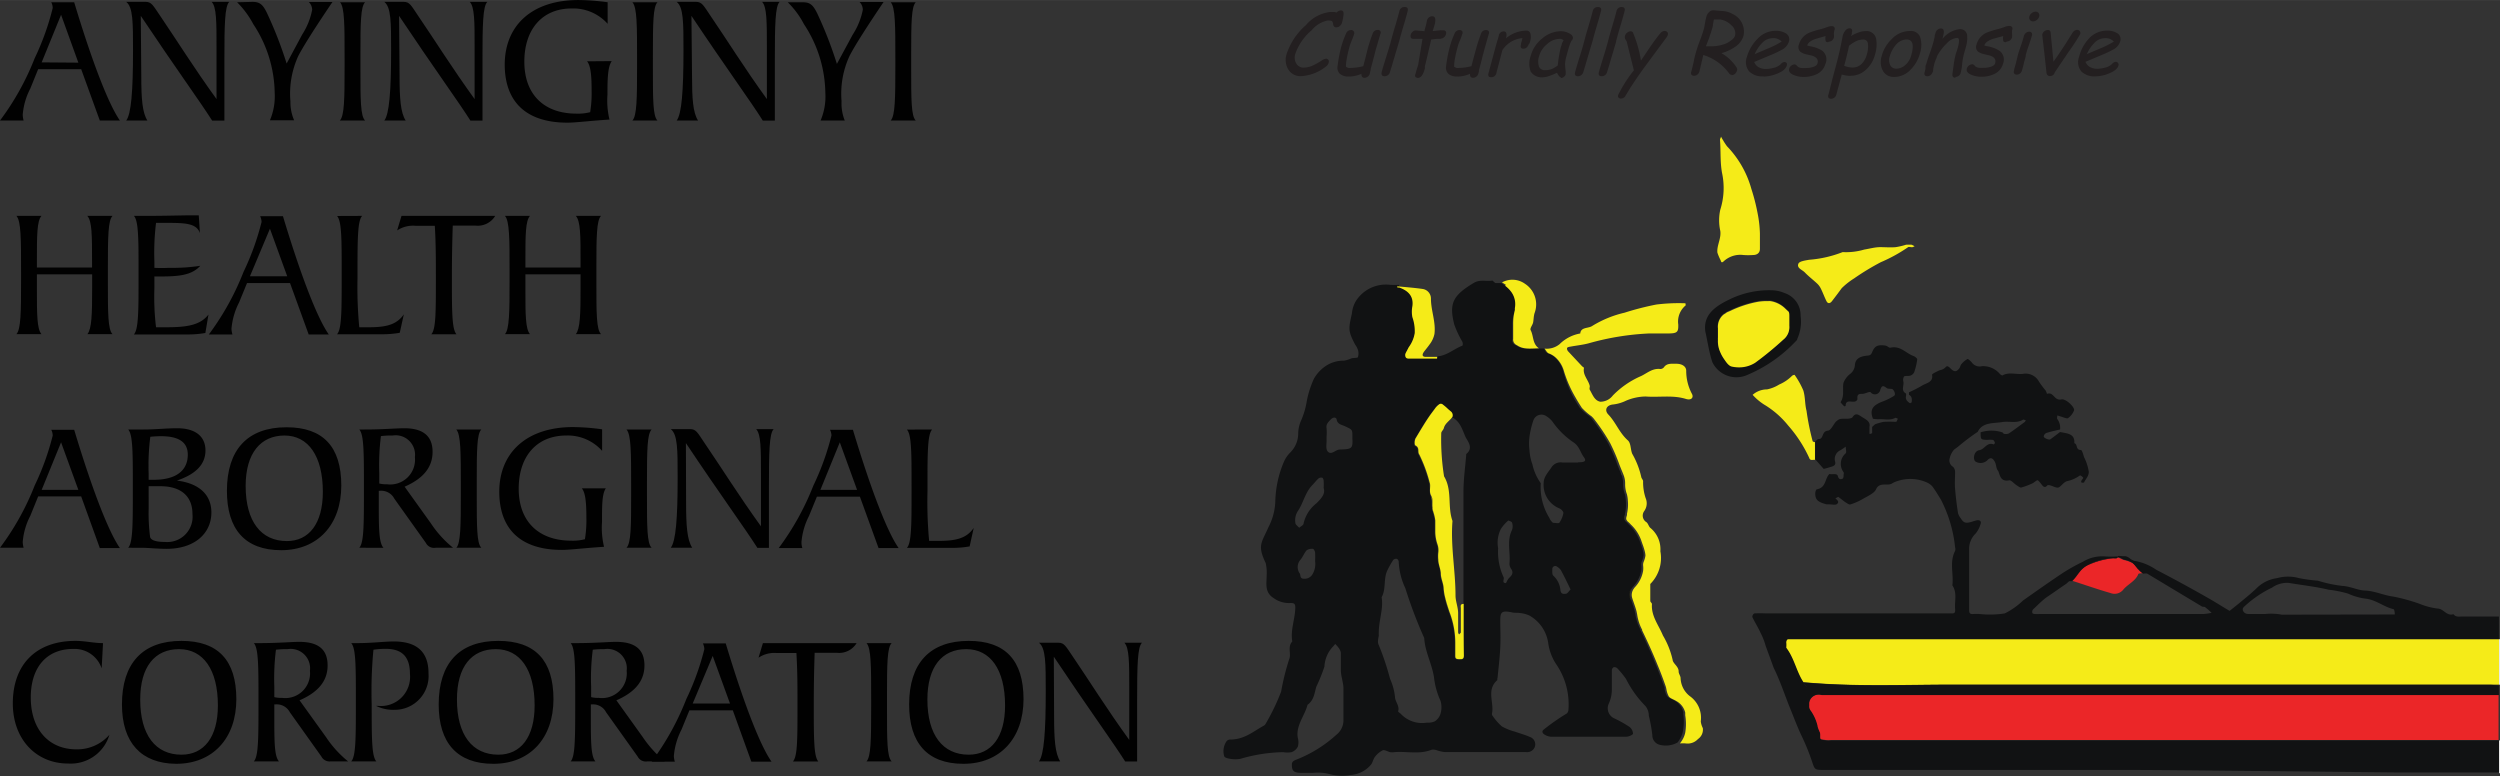 <svg id="b066f80e-c962-4909-8fd1-3d0656ba0625" data-name="Layer 1" xmlns="http://www.w3.org/2000/svg" width="90.83mm" height="28.2mm" viewBox="0 0 257.47 79.93"><rect x="0" y="0" width="257.47" height="79.93" fill="#333333" stroke="none"/><title>anyinginyi</title><path d="M137.63,2.82c-.19,0-.3-.11-.33-.32a.58.58,0,0,0-.13-.34,1.2,1.2,0,0,0-.44-.05,2.84,2.84,0,0,0-1.64,1,5.54,5.54,0,0,0-1.69,2.44,1.2,1.2,0,0,0,.11,1,.85.85,0,0,0,.77.41,2.39,2.39,0,0,0,.95-.23,7.11,7.11,0,0,0,.9-.51,1,1,0,0,1,.42-.18.31.31,0,0,1,.27.14.39.39,0,0,1,0,.32.66.66,0,0,1-.25.34,4.55,4.55,0,0,1-2.57,1,1.45,1.45,0,0,1-1.32-.69,1.91,1.91,0,0,1-.18-1.57,6.74,6.74,0,0,1,2-3A3.84,3.84,0,0,1,137,1.23l.37,0a1.06,1.06,0,0,1,.28.06.64.64,0,0,1,.45-.22q.3,0,.27.39a4.2,4.2,0,0,1-.16.86.61.61,0,0,1-.18.31.46.46,0,0,1-.37.17" style="fill:#231f20"/><path d="M141.68,5.14q-.08.32-.24.93c-.11.42-.19.73-.25.94s0,.16-.06.29a2.84,2.84,0,0,1-.06.29.52.52,0,0,1-.21.3.54.54,0,0,1-.34.12c-.22,0-.32-.14-.31-.41a3.25,3.25,0,0,1-1.32.28,1.35,1.35,0,0,1-.86-.25.85.85,0,0,1-.28-.81,15.72,15.72,0,0,1,.38-2,9.89,9.89,0,0,1,.49-1.35.54.54,0,0,1,.51-.38.31.31,0,0,1,.32.43,4.85,4.85,0,0,1-.23.63,5.24,5.24,0,0,0-.24.67c-.13.48-.22.89-.28,1.23a4,4,0,0,0-.08.82,1.15,1.15,0,0,0,.25.12.75.75,0,0,0,.26,0,5.1,5.1,0,0,0,1.27-.18l.23-.88.21-.84a15.38,15.38,0,0,1,.52-1.61.53.53,0,0,1,.52-.4.32.32,0,0,1,.28.12.29.29,0,0,1,0,.3Z" style="fill:#231f20"/><path d="M144.09,4.27l-.64,2.15c-.06.22-.16.56-.3,1a.57.57,0,0,1-.54.43c-.28,0-.38-.15-.31-.44s.25-.87.47-1.57.38-1.22.47-1.57.27-1,.44-1.56.32-1.1.44-1.56a.51.51,0,0,1,.54-.43c.28,0,.38.14.31.43-.12.46-.27,1-.44,1.56s-.32,1.11-.44,1.56" style="fill:#231f20"/><path d="M148.38,4H148l-.6.06-.6,2.55-.05.19,0,.22c-.16.63-.4,1-.71,1a.37.37,0,0,1-.27-.11.3.3,0,0,1,0-.28l.14-.5c.07-.21.12-.38.15-.49L146.5,4,145.56,4c-.25,0-.34-.18-.27-.43a.58.58,0,0,1,.2-.31.48.48,0,0,1,.33-.13l.89.08c0-.15.08-.35.14-.59s.09-.43.12-.54a.52.52,0,0,1,.21-.3.57.57,0,0,1,.33-.11c.26,0,.36.21.29.63,0,.11-.05.23-.09.38l-.08.25-.08.27.64-.07a2.11,2.11,0,0,1,.57,0c.16.05.21.19.16.4a.62.62,0,0,1-.21.31.48.48,0,0,1-.33.13" style="fill:#231f20"/><path d="M152.86,5.14c-.05.21-.14.52-.24.93s-.19.73-.25.94a2,2,0,0,0-.06.29c0,.12-.05.22-.06.29a.63.63,0,0,1-.21.3.54.54,0,0,1-.34.12c-.22,0-.32-.14-.31-.41a3.25,3.25,0,0,1-1.32.28,1.41,1.41,0,0,1-.87-.25.87.87,0,0,1-.27-.81,14.18,14.18,0,0,1,.38-2,8.71,8.71,0,0,1,.49-1.35.54.54,0,0,1,.51-.38.34.34,0,0,1,.28.12.33.33,0,0,1,0,.31,4.85,4.85,0,0,1-.23.63,5.24,5.24,0,0,0-.24.67c-.13.48-.22.89-.28,1.23a4,4,0,0,0-.08.82,1.15,1.15,0,0,0,.25.12.75.75,0,0,0,.26,0,5.17,5.17,0,0,0,1.27-.18l.23-.88L152,5.1a15.38,15.38,0,0,1,.52-1.61.53.53,0,0,1,.52-.4.32.32,0,0,1,.28.12.34.34,0,0,1,0,.3Z" style="fill:#231f20"/><path d="M157.47,4.47c-.11.36-.31.54-.57.54s-.34-.14-.26-.42c0-.06,0-.16.07-.31l.08-.36a2.84,2.84,0,0,0-1.19.39,3,3,0,0,0-.87.84l-.62,2.37a.52.52,0,0,1-.55.43c-.25,0-.34-.14-.26-.43l.81-3,.13-.43c.06-.19.1-.33.12-.43a.5.5,0,0,1,.5-.43c.28,0,.36.24.24.71a3.35,3.35,0,0,1,2.05-.79.42.42,0,0,1,.45.26,1.37,1.37,0,0,1,0,.79q-.06.23-.09.3" style="fill:#231f20"/><path d="M160.71,5a2.64,2.64,0,0,1,.13-.4c0-.15.12-.3.19-.47L160.79,4l-.17,0a1.94,1.94,0,0,0-1.3.55,2.43,2.43,0,0,0-.82,1.26,1.69,1.69,0,0,0,0,1.06.65.65,0,0,0,.66.35,1.78,1.78,0,0,0,.74-.15,4.18,4.18,0,0,0,.53-.33A14.07,14.07,0,0,1,160.71,5m.09,3c-.05,0-.14-.07-.25-.19a1.78,1.78,0,0,1-.2-.32,6.61,6.61,0,0,1-.82.34,1.82,1.82,0,0,1-.56.12,1.37,1.37,0,0,1-1.32-.57,2.32,2.32,0,0,1,0-1.64,3.37,3.37,0,0,1,1.19-1.79,3,3,0,0,1,1.92-.74,1.86,1.86,0,0,1,.79.19c.34.16.49.36.43.59a.43.43,0,0,1-.14.2,4.38,4.38,0,0,0-.22.54c-.08.25-.17.57-.28,1a4,4,0,0,0-.16.85,6.79,6.79,0,0,0,.07.76s0,.13,0,.23v.07a.47.47,0,0,1-.2.28.48.48,0,0,1-.31.12" style="fill:#231f20"/><path d="M164,4.27l-.64,2.15c-.06.22-.16.56-.3,1a.57.57,0,0,1-.54.43c-.28,0-.38-.15-.3-.44s.25-.87.47-1.57.37-1.22.46-1.57.27-1,.44-1.56.32-1.1.44-1.56a.52.52,0,0,1,.54-.43c.28,0,.39.14.31.43-.12.46-.27,1-.44,1.56s-.32,1.11-.44,1.56" style="fill:#231f20"/><path d="M166.45,4.27l-.64,2.15c-.06.22-.16.56-.3,1a.57.57,0,0,1-.54.43c-.28,0-.38-.15-.3-.44s.25-.87.47-1.57.37-1.22.46-1.57.27-1,.44-1.56.32-1.1.44-1.56A.52.52,0,0,1,167,.72c.28,0,.39.14.31.43-.12.46-.27,1-.44,1.56s-.32,1.11-.44,1.56" style="fill:#231f20"/><path d="M171.66,3.81,169.3,7c-.57.79-1,1.44-1.37,2l-.51.84a.55.55,0,0,1-.47.31.34.34,0,0,1-.28-.12.28.28,0,0,1,0-.29,13.72,13.72,0,0,1,1.6-2.5l-.75-3L167.36,4a.66.66,0,0,1,0-.33.6.6,0,0,1,.22-.31.58.58,0,0,1,.34-.14.27.27,0,0,1,.27.16A12.81,12.81,0,0,1,169,6.23l1-1.48c.37-.52.71-1,1-1.33a.58.58,0,0,1,.43-.24.35.35,0,0,1,.28.12.29.29,0,0,1,.05.3.53.53,0,0,1-.11.21" style="fill:#231f20"/><path d="M177.13,2l-.62,0-.1.52c0,.21-.07.39-.11.52s-.16.52-.28.86l-.33.86h.38a4.07,4.07,0,0,0,1.73-.3,2.75,2.75,0,0,0,.54-.35.94.94,0,0,0,.34-.41,1.07,1.07,0,0,0-.38-1.11A2,2,0,0,0,177.13,2m1.22,5.7a.33.33,0,0,1-.27-.14,5.14,5.14,0,0,0-2.66-1.9l-.2.85-.2.85a.69.69,0,0,1-.21.32.54.54,0,0,1-.34.12.32.32,0,0,1-.28-.12.35.35,0,0,1,0-.32q.09-.35.24-1a10.37,10.37,0,0,1,.24-1,11.74,11.74,0,0,1,.4-1.18c.2-.53.33-.92.4-1.18s.08-.36.13-.65a6.57,6.57,0,0,1,.14-.65.89.89,0,0,1,.25-.43.59.59,0,0,1,.51-.21l1,.08a2.27,2.27,0,0,1,.92.29,2,2,0,0,1,1.14,2.26,2.08,2.08,0,0,1-.91,1.16,4.35,4.35,0,0,1-1.36.62A4.53,4.53,0,0,1,178.88,7a.37.37,0,0,1,0,.29.6.6,0,0,1-.21.32.56.56,0,0,1-.35.13" style="fill:#231f20"/><path d="M182.56,3.93a1.49,1.49,0,0,0-1,.41,3.87,3.87,0,0,0-.85,1.23l1.49-.63a9.15,9.15,0,0,0,1.29-.66,1.14,1.14,0,0,0-.94-.35m-.94,3.93a1.93,1.93,0,0,1-1.45-.49,1.49,1.49,0,0,1-.25-1.51A4.28,4.28,0,0,1,181,4a2.52,2.52,0,0,1,1.81-.83,2,2,0,0,1,1.1.25.73.73,0,0,1,.31.91,1.43,1.43,0,0,1-.7.79,10.93,10.93,0,0,1-1,.48l-1.86.78a1.07,1.07,0,0,0,.46.54,1.57,1.57,0,0,0,.79.18,3.23,3.23,0,0,0,.73-.11,1.54,1.54,0,0,0,.75-.38.59.59,0,0,1,.38-.23.29.29,0,0,1,.24.12.29.29,0,0,1,0,.26c-.09.32-.42.6-1,.83a3.78,3.78,0,0,1-1.36.29" style="fill:#231f20"/><path d="M188.3,4.34c-.16,0-.25,0-.29-.16a1.48,1.48,0,0,1,0-.47L187,4c-.52.18-.81.41-.88.68l.23.07a3.27,3.27,0,0,1,1.35.49A1.15,1.15,0,0,1,188,6.57a1.67,1.67,0,0,1-.89,1.06,3.09,3.09,0,0,1-1.36.29,2.63,2.63,0,0,1-1-.19c-.4-.16-.56-.38-.48-.67a.52.52,0,0,1,.21-.3.56.56,0,0,1,.35-.13c.09,0,.18.07.29.2a.69.69,0,0,0,.42.17,3,3,0,0,0,.47,0,2.24,2.24,0,0,0,.66-.09q.44-.12.51-.39c.11-.39-.1-.66-.6-.8l-.43-.1a1.78,1.78,0,0,1-.73-.29.67.67,0,0,1-.16-.73,1.85,1.85,0,0,1,1.2-1.28,7.83,7.83,0,0,1,.9-.28,7.52,7.52,0,0,0,.89-.28,1.12,1.12,0,0,1,.4-.07.29.29,0,0,1,.27.12.36.36,0,0,1,0,.31,2.37,2.37,0,0,0-.05.37,1.66,1.66,0,0,1,0,.37.58.58,0,0,1-.2.31.54.54,0,0,1-.34.12" style="fill:#231f20"/><path d="M191.89,4.07a1.7,1.7,0,0,0-.76.18,4,4,0,0,0-.7.46c-.14.65-.3,1.34-.5,2.06a2.26,2.26,0,0,0,.9.18,1.27,1.27,0,0,0,.93-.41,2.06,2.06,0,0,0,.49-.9,2.67,2.67,0,0,0,.12-1.18.45.45,0,0,0-.48-.39m-1.3,3.74a3.06,3.06,0,0,1-.91-.14l-.56,2.07a.58.58,0,0,1-.2.31.54.54,0,0,1-.34.12.32.32,0,0,1-.27-.12.36.36,0,0,1,0-.31L188.75,8l.46-1.72c.16-.63.29-1.2.4-1.72l.17-.88a1.35,1.35,0,0,1,.25-.51.57.57,0,0,1,.44-.26.28.28,0,0,1,.25.12.32.32,0,0,1,0,.29l0,.14c0,.09-.07.17-.1.25a4.2,4.2,0,0,1,.82-.38,2,2,0,0,1,.69-.13,1,1,0,0,1,1.09.79,3.46,3.46,0,0,1-.12,1.64,3.13,3.13,0,0,1-.91,1.53,2.29,2.29,0,0,1-1.59.64" style="fill:#231f20"/><path d="M196.36,4.06a1.5,1.5,0,0,0-1.15.61,3,3,0,0,0-.58,1.11,1.17,1.17,0,0,0,.08,1,.7.7,0,0,0,.6.29,1.39,1.39,0,0,0,.86-.33,2,2,0,0,0,.65-1c.33-1.11.18-1.67-.46-1.68m-1.29,3.86a1.26,1.26,0,0,1-1.1-.54,1.91,1.91,0,0,1-.18-1.6,3.63,3.63,0,0,1,1-1.72,2.58,2.58,0,0,1,1.91-.87,1,1,0,0,1,1.1.79,2.8,2.8,0,0,1-.07,1.53,3.78,3.78,0,0,1-.94,1.64,2.32,2.32,0,0,1-1.67.77" style="fill:#231f20"/><path d="M201.39,8c-.25,0-.35-.14-.31-.41l.13-.94a8.4,8.4,0,0,1,.19-1c0-.08.07-.21.13-.41s.1-.33.12-.41q.25-.93-.09-.93a1.64,1.64,0,0,0-1.08.58,5.38,5.38,0,0,0-1,1.32c0,.11-.09.25-.15.42a3.45,3.45,0,0,0-.14.42c0,.08-.05.21-.08.39s0,.3-.07.38a.64.64,0,0,1-.21.32.52.52,0,0,1-.33.12.32.32,0,0,1-.28-.12.42.42,0,0,1,0-.32,2.64,2.64,0,0,0,.08-.38c0-.18,0-.31.07-.39.08-.3.21-.71.4-1.23s.31-.94.39-1.24l.09-.41c0-.18.07-.31.1-.41a.55.55,0,0,1,.2-.3.52.52,0,0,1,.33-.12c.27,0,.36.19.29.56l-.12.51a2.67,2.67,0,0,1,1.74-1,.71.71,0,0,1,.8.61,3.1,3.1,0,0,1-.12,1.2l-.12.43-.11.4a6.76,6.76,0,0,0-.16.93,5.33,5.33,0,0,1-.15.92.54.54,0,0,1-.2.31.56.56,0,0,1-.34.12" style="fill:#231f20"/><path d="M206.6,4.34c-.16,0-.26,0-.29-.16a1.22,1.22,0,0,1,0-.47L205.24,4c-.51.18-.8.41-.88.68l.24.07a3.22,3.22,0,0,1,1.34.49,1.12,1.12,0,0,1,.35,1.31,1.61,1.61,0,0,1-.89,1.06,3,3,0,0,1-1.35.29,2.63,2.63,0,0,1-1-.19c-.4-.16-.56-.38-.49-.67a.65.65,0,0,1,.56-.43.42.42,0,0,1,.29.2.73.73,0,0,0,.43.17,3,3,0,0,0,.47,0,2.29,2.29,0,0,0,.66-.09q.44-.12.51-.39c.1-.39-.1-.66-.61-.8l-.42-.1a1.84,1.84,0,0,1-.74-.29.65.65,0,0,1-.15-.73,1.86,1.86,0,0,1,1.19-1.28,9.39,9.39,0,0,1,.9-.28,7,7,0,0,0,.89-.28,1.18,1.18,0,0,1,.41-.07.32.32,0,0,1,.27.12.33.33,0,0,1,0,.31,2.6,2.6,0,0,0,0,.37,2.6,2.6,0,0,1,0,.37.66.66,0,0,1-.21.31.52.52,0,0,1-.33.12" style="fill:#231f20"/><path d="M209.38,2.2a.39.39,0,0,1-.32-.15A.38.38,0,0,1,209,1.7a.64.64,0,0,1,.24-.35.64.64,0,0,1,.4-.15.38.38,0,0,1,.32.15.38.38,0,0,1,.05.35.65.65,0,0,1-.24.35.64.64,0,0,1-.4.15m-.74,3.5c0,.18-.11.43-.19.78s-.15.6-.2.77a.54.54,0,0,1-.2.31.52.52,0,0,1-.33.12.32.32,0,0,1-.28-.12.36.36,0,0,1,0-.31c0-.17.11-.43.19-.77s.15-.6.19-.78.18-.6.32-1,.24-.74.31-1a.6.6,0,0,1,.2-.31.55.55,0,0,1,.34-.13.31.31,0,0,1,.27.13.36.36,0,0,1,0,.31c-.08.27-.18.61-.32,1s-.24.74-.31,1" style="fill:#231f20"/><path d="M211.62,7.44a.49.49,0,0,1-.5.39c-.21,0-.33-.12-.36-.37l-.19-1.75-.23-2a.44.44,0,0,1,0-.2.59.59,0,0,1,.21-.3.59.59,0,0,1,.34-.12.26.26,0,0,1,.3.26l.29,3q.51-.69,1.35-2c.14-.23.35-.55.63-1a.6.6,0,0,1,.45-.28.33.33,0,0,1,.28.13.34.34,0,0,1,.05.3,21,21,0,0,1-1.2,1.84Z" style="fill:#231f20"/><path d="M216.77,3.93a1.49,1.49,0,0,0-1,.41,3.87,3.87,0,0,0-.85,1.23l1.49-.63a9.15,9.15,0,0,0,1.29-.66,1.14,1.14,0,0,0-.94-.35m-.94,3.93a1.93,1.93,0,0,1-1.45-.49,1.49,1.49,0,0,1-.25-1.51,4.28,4.28,0,0,1,1-1.88,2.5,2.5,0,0,1,1.8-.83,2,2,0,0,1,1.11.25.73.73,0,0,1,.31.91,1.43,1.43,0,0,1-.7.79,10.93,10.93,0,0,1-1,.48l-1.86.78a1.07,1.07,0,0,0,.46.54,1.57,1.57,0,0,0,.79.18,3.23,3.23,0,0,0,.73-.11,1.54,1.54,0,0,0,.75-.38.59.59,0,0,1,.38-.23.29.29,0,0,1,.24.12.29.29,0,0,1,.05.26c-.09.32-.42.6-1,.83a3.78,3.78,0,0,1-1.36.29" style="fill:#231f20"/><path d="M3.57,6A26.83,26.83,0,0,0,5.43.82,1.36,1.36,0,0,0,5.28.23H7.64c2,6.63,3.63,10.64,4.71,12.18H10.28L8.36,7.12H3.93l-.81,2a7,7,0,0,0-.78,2.7,2.73,2.73,0,0,0,.09.59H0A27.24,27.24,0,0,0,3.57,6Zm4.5.45L6.29,1.52l-2,4.9Z" style="fill:#010101"/><path d="M14.55,7.81c0,2.3.1,3.78.63,4.6H13c.51-.67.7-3,.7-7.22,0-2.89,0-4.45-.7-5h2c.61,0,.76.36,1.47,1.4,1.72,2.53,3.53,5.44,5.83,8.61l0-5.32c0-2.66,0-4.16-.5-4.69h1.81c-.46.44-.5,2.35-.5,5.94v6.29H21.85c-1.2-1.9-3.76-5.41-7.35-10.79Z" style="fill:#010101"/><path d="M28.29,9.56a13.09,13.09,0,0,0-2.2-7.07A9.37,9.37,0,0,0,24.42.23L26,.19c.78,0,1.09.29,1.52,1.2a41.81,41.81,0,0,1,2,5.15l1.61-3A7.15,7.15,0,0,0,32.15,1a1.16,1.16,0,0,0-.35-.8h2.44c-1.83,2.7-3,4.56-3.52,5.56a9.32,9.32,0,0,0-.81,4.68,4.7,4.7,0,0,0,.38,1.94H27.8A6.28,6.28,0,0,0,28.29,9.56Z" style="fill:#010101"/><path d="M35.49,6.84V6.06c0-3.44,0-5.32-.47-5.83H37.6c-.46.45-.48,2.16-.48,5.34V7.05c0,3.17,0,4.9.48,5.36H35C35.47,11.93,35.49,10.13,35.49,6.84Z" style="fill:#010101"/><path d="M41.15,7.81c0,2.3.1,3.78.63,4.6h-2.2c.51-.67.7-3,.7-7.22,0-2.89,0-4.45-.7-5h2c.61,0,.76.36,1.46,1.4,1.73,2.53,3.54,5.44,5.84,8.61l0-5.32c0-2.66,0-4.16-.5-4.69h1.81c-.46.44-.5,2.35-.5,5.94v6.29H48.45c-1.2-1.9-3.76-5.41-7.35-10.79Z" style="fill:#010101"/><path d="M63,6.29c-.4.59-.44,1.71-.44,3.47a8.28,8.28,0,0,0,.21,2.55c-2.05.13-3.47.32-4.33.32-4.23,0-6.46-2.12-6.46-6C52,2.6,54.79,0,59.58,0a23.16,23.16,0,0,1,3,.23V2.45A4.75,4.75,0,0,0,58.86.87C55.86.87,54,3,54,6.35S56,11.7,59.37,11.7a5,5,0,0,0,1.41-.15,12.21,12.21,0,0,0,.15-2.24c0-1.6-.11-2.58-.47-3Z" style="fill:#010101"/><path d="M65.61,6.84V6.06c0-3.44,0-5.32-.48-5.83h2.58c-.45.45-.47,2.16-.47,5.34V7.05c0,3.17,0,4.9.47,5.36H65.13C65.59,11.93,65.61,10.13,65.61,6.84Z" style="fill:#010101"/><path d="M71.27,7.81c0,2.3.09,3.78.62,4.6h-2.2c.51-.67.7-3,.7-7.22,0-2.89,0-4.45-.7-5h2c.6,0,.76.36,1.46,1.4,1.73,2.53,3.53,5.44,5.83,8.61l0-5.32c0-2.66,0-4.16-.49-4.69h1.8c-.45.44-.49,2.35-.49,5.94v6.29H78.56c-1.19-1.9-3.76-5.41-7.35-10.79Z" style="fill:#010101"/><path d="M85,9.56a13.09,13.09,0,0,0-2.2-7.07A8.87,8.87,0,0,0,81.13.23l1.54,0c.78,0,1.08.29,1.52,1.2a41.62,41.62,0,0,1,2,5.15l1.62-3A7.27,7.27,0,0,0,88.86,1a1.15,1.15,0,0,0-.34-.8H91c-1.82,2.7-3,4.56-3.51,5.56a9.32,9.32,0,0,0-.82,4.68A4.7,4.7,0,0,0,87,12.41H84.51A6.28,6.28,0,0,0,85,9.56Z" style="fill:#010101"/><path d="M92.21,6.84V6.06c0-3.44,0-5.32-.48-5.83h2.58c-.45.45-.47,2.16-.47,5.34V7.05c0,3.17,0,4.9.47,5.36H91.73C92.19,11.93,92.21,10.13,92.21,6.84Z" style="fill:#010101"/><path d="M9.48,26.92c0-2.66,0-4.16-.49-4.69h2.6c-.46.45-.48,2.16-.48,5.34v1.48c0,3.17,0,4.9.48,5.36H9c.45-.54.49-2.06.49-4.72V28.25H3.8v1.44c0,2.66,0,4.18.47,4.72H1.69c.46-.48.48-2.28.48-5.57v-.78c0-3.44,0-5.32-.48-5.83H4.27c-.47.53-.47,2-.47,4.69v.63H9.48Z" style="fill:#010101"/><path d="M14.27,28.84v-.78c0-3.44,0-5.32-.48-5.83H15c2.22,0,3.82-.06,4.81-.06.07,0,.28,0,.66,0L20.59,24c-.36-1-1.46-1.05-3.45-1.05H16.07a25.5,25.5,0,0,0-.17,4v.63a13.77,13.77,0,0,0,1.48,0,19,19,0,0,0,3.25-.21c-.91,1-2.26,1.1-4.23,1.1l-.5,0v1.23a25.81,25.81,0,0,0,.17,4h1.1c2.15,0,3.48-.24,4.3-1.31l-.32,1.9a10.22,10.22,0,0,1-1.9.15c-1,0-2.3,0-3.9,0H13.79C14.25,33.93,14.27,32.13,14.27,28.84Z" style="fill:#010101"/><path d="M25.08,28a26.83,26.83,0,0,0,1.86-5.15,1.51,1.51,0,0,0-.15-.59h2.35c2,6.63,3.63,10.64,4.72,12.18H31.79l-1.92-5.29H25.44l-.82,2a7.22,7.22,0,0,0-.78,2.7,2.28,2.28,0,0,0,.1.59H21.51A27.6,27.6,0,0,0,25.08,28Zm4.5.45-1.78-4.9-2.06,4.9Z" style="fill:#010101"/><path d="M37.3,22.23c-.46.47-.48,2.28-.48,5.55v.77A44,44,0,0,0,37,33.7c.36,0,.69,0,1,0,1.77,0,2.85-.26,3.59-1.33l-.42,1.9a10.08,10.08,0,0,1-1.9.15c-1,0-2.3,0-3.89,0h-.67c.46-.48.48-2.28.48-5.57v-.78c0-3.44,0-5.32-.48-5.83Z" style="fill:#010101"/><path d="M44.89,29.05v-.74c0-1.6,0-3.23-.11-5.06h-2a2.94,2.94,0,0,0-1.88.48l.45-1.5H51a2.1,2.1,0,0,1-2.05,1l-2.32,0c-.07,2-.09,3.76-.09,5.35,0,3.48,0,5.32.47,5.84H44.42C44.88,33.93,44.89,32.22,44.89,29.05Z" style="fill:#010101"/><path d="M59.79,26.92c0-2.66,0-4.16-.49-4.69h2.6c-.46.45-.48,2.16-.48,5.34v1.48c0,3.17,0,4.9.48,5.36H59.3c.45-.54.49-2.06.49-4.72V28.25H54.11v1.44c0,2.66,0,4.18.47,4.72H52c.46-.48.48-2.28.48-5.57v-.78c0-3.44,0-5.32-.48-5.83h2.58c-.47.53-.47,2-.47,4.69v.63h5.68Z" style="fill:#010101"/><path d="M3.57,50a26.83,26.83,0,0,0,1.86-5.15,1.36,1.36,0,0,0-.15-.59H7.64c2,6.63,3.63,10.64,4.71,12.18H10.28L8.36,51.12H3.93l-.81,2a7,7,0,0,0-.78,2.7,2.73,2.73,0,0,0,.09.59H0A27.24,27.24,0,0,0,3.57,50Zm4.5.45-1.78-4.9-2,4.9Z" style="fill:#010101"/><path d="M13.2,56.41c.46-.48.48-2.28.48-5.57v-.78c0-3.44,0-5.32-.48-5.83h1.6c1.22,0,2.36-.13,3.44-.13,1.9,0,2.92.85,2.92,2.29s-1,2.44-2.94,3.1c2.3.29,3.55,1.46,3.55,3.29,0,2.12-1.69,3.74-4.61,3.74-1,0-1.85-.11-2.66-.11Zm2.11-7h.52c2.37,0,3.51-1,3.51-2.59,0-1.27-.91-1.9-2.75-1.9a11.05,11.05,0,0,0-1.11.06,23.3,23.3,0,0,0-.17,3.8v.63Zm0,3a19,19,0,0,0,.15,2.9c.1.33.61.5,1.52.5a2.61,2.61,0,0,0,2.84-2.89c0-1.77-1.13-2.85-3.31-2.85h-1.2Z" style="fill:#010101"/><path d="M23.37,50.55c0-4.25,2.13-6.55,6.14-6.55q5.64,0,5.64,6c0,4.06-2.45,6.66-6.19,6.66S23.37,54.49,23.37,50.55Zm9.88.1c0-3.71-1.52-5.8-3.95-5.8s-4,1.79-4,5.19c0,3.67,1.59,5.68,4.25,5.68C31.82,55.72,33.25,53.92,33.25,50.65Z" style="fill:#010101"/><path d="M41.63,44.1c1.95,0,2.92.81,2.92,2.43s-1,2.77-2.88,3.59l2.71,3.78a11.1,11.1,0,0,0,2.28,2.51h-1.8a.94.94,0,0,1-1-.5l-3.25-4.56a1.52,1.52,0,0,0-1.45-.81h-.15v1.15c0,2.68,0,4.18.48,4.72H37c.46-.48.48-2.25.48-5.57v-.78c0-3.44,0-5.32-.48-5.83h.55C39.48,44.23,40.81,44.1,41.63,44.1Zm-1.77,5.77a2.55,2.55,0,0,0,2.87-2.79,2,2,0,0,0-2.3-2.23,8.73,8.73,0,0,0-1.2.06,24,24,0,0,0-.17,3.8v1.08A2.85,2.85,0,0,0,39.86,49.87Z" style="fill:#010101"/><path d="M47.46,50.84v-.78c0-3.44,0-5.32-.47-5.83h2.58c-.46.45-.47,2.16-.47,5.34v1.48c0,3.17,0,4.9.47,5.36H47C47.44,55.93,47.46,54.13,47.46,50.84Z" style="fill:#010101"/><path d="M62.39,50.29C62,50.88,62,52,62,53.76a8.28,8.28,0,0,0,.21,2.55c-2.06.13-3.48.32-4.34.32-4.23,0-6.45-2.12-6.45-6,0-4,2.81-6.65,7.59-6.65a23.3,23.3,0,0,1,3,.23l0,2.22a4.74,4.74,0,0,0-3.69-1.58c-3,0-4.9,2.09-4.9,5.48s2.07,5.35,5.42,5.35a4.89,4.89,0,0,0,1.4-.15,12.21,12.21,0,0,0,.15-2.24c0-1.6-.11-2.58-.47-3Z" style="fill:#010101"/><path d="M65,50.84v-.78c0-3.44,0-5.32-.48-5.83h2.59c-.46.45-.48,2.16-.48,5.34v1.48c0,3.17,0,4.9.48,5.36H64.52C65,55.93,65,54.13,65,50.84Z" style="fill:#010101"/><path d="M70.66,51.81c0,2.3.1,3.78.63,4.6H69.08c.52-.67.71-3,.71-7.22,0-2.89,0-4.45-.71-5h2c.61,0,.76.36,1.46,1.4,1.73,2.53,3.54,5.44,5.83,8.61l0-5.32c0-2.66,0-4.16-.49-4.69h1.8c-.45.44-.49,2.35-.49,5.94v6.29H78c-1.2-1.9-3.77-5.41-7.36-10.79Z" style="fill:#010101"/><path d="M83.77,50a26.83,26.83,0,0,0,1.86-5.15,1.36,1.36,0,0,0-.15-.59h2.36c2,6.63,3.62,10.64,4.71,12.18H90.48l-1.92-5.29H84.13l-.82,2a7.19,7.19,0,0,0-.77,2.7,2.23,2.23,0,0,0,.09.59H80.2A27.6,27.6,0,0,0,83.77,50Zm4.5.45-1.78-4.9-2,4.9Z" style="fill:#010101"/><path d="M96,44.23c-.46.47-.48,2.28-.48,5.55v.77a44,44,0,0,0,.17,5.15c.36,0,.69,0,1,0,1.77,0,2.85-.26,3.59-1.33l-.42,1.9a10.08,10.08,0,0,1-1.9.15c-1,0-2.3,0-3.89,0H93.4c.46-.48.48-2.28.48-5.57v-.78c0-3.44,0-5.32-.48-5.83Z" style="fill:#010101"/><path d="M10.47,68.83a2.94,2.94,0,0,0-2.93-2c-2.73,0-4.37,1.88-4.37,5,0,3.34,1.9,5.34,4.7,5.34a4.4,4.4,0,0,0,3.4-1.5A4.15,4.15,0,0,1,7,78.63c-3.27,0-5.68-2.49-5.68-6.19,0-4,2.38-6.44,6.46-6.44,1,0,1.86.23,2.83.23Z" style="fill:#010101"/><path d="M12.56,72.55c0-4.25,2.13-6.55,6.13-6.55q5.65,0,5.65,6c0,4.06-2.45,6.66-6.2,6.66C14.55,78.63,12.56,76.49,12.56,72.55Zm9.88.1c0-3.71-1.52-5.8-4-5.8s-4,1.79-4,5.19c0,3.67,1.59,5.68,4.25,5.68C21,77.72,22.44,75.92,22.44,72.65Z" style="fill:#010101"/><path d="M30.82,66.1c2,0,2.92.81,2.92,2.43s-1,2.77-2.89,3.59l2.72,3.78a11.1,11.1,0,0,0,2.28,2.51h-1.8a.94.94,0,0,1-.95-.5l-3.25-4.56a1.52,1.52,0,0,0-1.45-.81h-.15v1.15c0,2.68,0,4.18.48,4.72H26.14c.46-.48.48-2.25.48-5.57v-.78c0-3.44,0-5.32-.48-5.83h.55C28.67,66.23,30,66.1,30.82,66.1Zm-1.77,5.77a2.55,2.55,0,0,0,2.87-2.79,2,2,0,0,0-2.3-2.23,8.73,8.73,0,0,0-1.2.06,24,24,0,0,0-.17,3.8v1.08A2.85,2.85,0,0,0,29.05,71.87Z" style="fill:#010101"/><path d="M36.65,72.84v-.78c0-3.44,0-5.32-.48-5.83h.61c1.54,0,2.8-.17,3.78-.17,2.38,0,3.57,1.08,3.57,3.26a3.49,3.49,0,0,1-3.51,3.78,4,4,0,0,1-1.9-.41h.19a3,3,0,0,0,3.31-3.29c0-1.77-.82-2.58-2.49-2.58a8.32,8.32,0,0,0-1.27.09,45.14,45.14,0,0,0-.18,5.66c0,3.48,0,5.32.48,5.84H36.17C36.63,77.93,36.65,76.13,36.65,72.84Z" style="fill:#010101"/><path d="M45.18,72.55c0-4.25,2.13-6.55,6.14-6.55Q57,66,57,72c0,4.06-2.45,6.66-6.19,6.66S45.18,76.49,45.18,72.55Zm9.88.1c0-3.71-1.52-5.8-4-5.8s-4,1.79-4,5.19c0,3.67,1.6,5.68,4.26,5.68C53.63,77.72,55.06,75.92,55.06,72.65Z" style="fill:#010101"/><path d="M63.44,66.1c2,0,2.93.81,2.93,2.43s-1,2.77-2.89,3.59l2.71,3.78a11.6,11.6,0,0,0,2.28,2.51h-1.8a.94.94,0,0,1-1-.5l-3.25-4.56A1.5,1.5,0,0,0,61,72.54h-.15v1.15c0,2.68,0,4.18.47,4.72H58.77c.45-.48.47-2.25.47-5.57v-.78c0-3.44,0-5.32-.47-5.83h.55C61.29,66.23,62.62,66.1,63.44,66.1Zm-1.77,5.77a2.55,2.55,0,0,0,2.87-2.79,2,2,0,0,0-2.3-2.23,8.52,8.52,0,0,0-1.19.06,22.75,22.75,0,0,0-.17,3.8v1.08A2.73,2.73,0,0,0,61.67,71.87Z" style="fill:#010101"/><path d="M70.68,72a26.83,26.83,0,0,0,1.86-5.15,1.51,1.51,0,0,0-.15-.59h2.35c2,6.63,3.63,10.64,4.72,12.18H77.38l-1.91-5.29H71l-.82,2a7.22,7.22,0,0,0-.78,2.7,2.28,2.28,0,0,0,.1.59H67.11A27.6,27.6,0,0,0,70.68,72Zm4.5.45-1.78-4.9-2.06,4.9Z" style="fill:#010101"/><path d="M82.13,73.05v-.74c0-1.6,0-3.23-.11-5.06H80a2.94,2.94,0,0,0-1.88.48l.45-1.5h9.65a2.1,2.1,0,0,1-2,1l-2.32,0c-.07,2-.09,3.76-.09,5.35,0,3.48,0,5.32.47,5.84H81.66C82.12,77.93,82.13,76.22,82.13,73.05Z" style="fill:#010101"/><path d="M89.72,72.84v-.78c0-3.44,0-5.32-.48-5.83h2.59c-.46.45-.48,2.16-.48,5.34v1.48c0,3.17,0,4.9.48,5.36H89.24C89.7,77.93,89.72,76.13,89.72,72.84Z" style="fill:#010101"/><path d="M93.63,72.55c0-4.25,2.13-6.55,6.14-6.55q5.64,0,5.64,6c0,4.06-2.45,6.66-6.19,6.66S93.63,76.49,93.63,72.55Zm9.88.1c0-3.71-1.52-5.8-4-5.8s-4,1.79-4,5.19c0,3.67,1.6,5.68,4.25,5.68C102.08,77.72,103.51,75.92,103.51,72.65Z" style="fill:#010101"/><path d="M108.56,73.81c0,2.3.1,3.78.63,4.6H107c.51-.67.7-3,.7-7.22,0-2.89,0-4.45-.7-5h2c.61,0,.76.36,1.47,1.4,1.72,2.53,3.53,5.44,5.83,8.61l0-5.32c0-2.66,0-4.16-.5-4.69h1.81c-.46.44-.5,2.35-.5,5.94v6.29h-1.23c-1.2-1.9-3.76-5.41-7.35-10.79Z" style="fill:#010101"/><path d="M147.33,42.65c-.57.8-1.06,1.65-1.57,2.49a1,1,0,0,0-.09.38,1,1,0,0,1,.09-.38C146.27,44.3,146.76,43.45,147.33,42.65Z" style="fill:none"/><path d="M148.59,41.68a.32.32,0,0,0-.35-.08A.32.32,0,0,1,148.59,41.68Z" style="fill:none"/><path d="M184,66a.45.45,0,0,0-.05.27,2.55,2.55,0,0,1,0,.39,2.55,2.55,0,0,0,0-.39A.45.45,0,0,1,184,66Z" style="fill:none"/><path d="M206.6,70.52h0Z" style="fill:none"/><path d="M148.37,59.09c0-.48-.22-1-.26-1.45a3.49,3.49,0,0,1,0-.72,4.38,4.38,0,0,0,0,.72c.05.49.27,1,.27,1.45s.27,1,.29,1.46a5.12,5.12,0,0,0,.16,1,5.12,5.12,0,0,1-.16-1C148.64,60.07,148.37,59.61,148.37,59.09Z" style="fill:none"/><path d="M147.67,53a4.11,4.11,0,0,1,.12.61c0,.37,0,.74,0,1.12,0-.38,0-.75,0-1.12A4.11,4.11,0,0,0,147.67,53Z" style="fill:none"/><path d="M185.74,70.26c-.73-1.12-.93-2.44-1.75-3.53a.3.3,0,0,1,0-.1.3.3,0,0,0,0,.1c.82,1.09,1,2.41,1.75,3.53Z" style="fill:none"/><path d="M135.44,56.85c0-.13-.14-.36-.23-.37a1,1,0,0,0-.63.14c-.26.32-.39.72-.66,1a1.13,1.13,0,0,0-.06,1.4c.11.17,0,.53.44.54a.94.94,0,0,0,.84-.41,2.08,2.08,0,0,0,.31-1.45A8.34,8.34,0,0,0,135.44,56.85Z" style="fill:none"/><path d="M186.33,72.34c-.16-.24-.51-1.22-.4-1.32s.17-.24.12-.33c0,.09,0,.2-.12.34s.24,1.07.4,1.31,0,.23,0,.34c0-.11,0-.22,0-.34Z" style="fill:none"/><path d="M147.56,69.64c-.19-1.35-.89-2.59-1-4a47.6,47.6,0,0,1-1.95-5.14A7.09,7.09,0,0,1,144,57.8a.36.36,0,0,0-.19-.28.43.43,0,0,0-.37.11,9.62,9.62,0,0,0-.61,1.08c-.42.88-.11,1.9-.59,2.77.22,1.25-.35,2.44-.29,3.93,0,.18-.16.68,0,1a27.44,27.44,0,0,1,1.21,3.47,6,6,0,0,1,.51,1.89c0,.5.5.91.32,1.45,0,.06.2.18.29.28a3,3,0,0,0,2.67.89,1.69,1.69,0,0,0,.81-.13,1.44,1.44,0,0,0,.6-.8,2.39,2.39,0,0,0-.12-1.38A7.92,7.92,0,0,1,147.56,69.64Z" style="fill:none"/><path d="M187.91,71.57Z" style="fill:none"/><path d="M139.27,44.87c0-.66,0-.62-.77-1-.31-.14-.78-.2-.85-.69-.05-.27-.34-.3-.61,0s-.5.49-.43.89a5.52,5.52,0,0,1,0,.91v.25c0,.43-.12,1,.11,1.25.37.45.81-.17,1.27-.19,1.25,0,1.33-.12,1.27-1.16Z" style="fill:none"/><path d="M136.32,49.49c0-.11-.08-.28-.17-.3a.45.45,0,0,0-.37.09c-.23.21-.41.46-.63.68-.76.79-.91,1.84-1.5,2.69a1.74,1.74,0,0,0-.24,1.21c0,.16.25.33.39.49.16-.14.43-.27.45-.43a3.67,3.67,0,0,1,1.34-2.1c.51-.51.93-1,.74-1.57A6,6,0,0,0,136.32,49.49Z" style="fill:none"/><path d="M185.76,70.36h0Z" style="fill:none"/><path d="M160.35,58.33a.3.3,0,0,0-.48.22c0,.25,0,.6.11.72a2.3,2.3,0,0,1,.73,1.54c.1.41.36.37.6.32s.26-.25.46-.45c-.35-.69-.67-1.34-1-2A1.41,1.41,0,0,0,160.35,58.33Z" style="fill:none"/><path d="M162.12,45.53a8.23,8.23,0,0,1-2.21-2.15,2.2,2.2,0,0,0-.61-.56.88.88,0,0,0-1.38.4,8.83,8.83,0,0,0-.4,1.67,5.62,5.62,0,0,0,0,1.42,5,5,0,0,0,.3,1.44,5.28,5.28,0,0,0,.86,1.94,6,6,0,0,0,.89,3.58,1.19,1.19,0,0,0,.37.5c.18.1.6.13.65,0a2.56,2.56,0,0,0,.42-1c0-.14-.21-.4-.4-.48A2.6,2.6,0,0,1,159,49.69c0-.65.5-1.12.83-1.63a1.11,1.11,0,0,1,1.1-.46c.53,0,1.08,0,1.61,0s.78-.24.56-.6S162.68,46,162.12,45.53Z" style="fill:none"/><path d="M178.18,32l-.26.11a1.17,1.17,0,0,0-.26.17,1.17,1.17,0,0,1,.26-.17Z" style="fill:none"/><path d="M182.33,31a2,2,0,0,0-.26,0,5.37,5.37,0,0,0-1.14.09,5.37,5.37,0,0,1,1.14-.09A2,2,0,0,1,182.33,31Z" style="fill:none"/><path d="M176.92,33.74a1.64,1.64,0,0,1,.56-1.4,1.64,1.64,0,0,0-.56,1.4c0,.12,0,.24,0,.37C176.93,34,176.92,33.86,176.92,33.74Z" style="fill:none"/><path d="M184.27,32.54c0-.17,0-.39-.09-.48l-.28-.26.28.26c.1.09.08.31.09.47,0,.35,0,.7,0,1a1.64,1.64,0,0,1-.65,1.44,32.19,32.19,0,0,1-2.89,2.28,3.09,3.09,0,0,1-1.78.47,3,3,0,0,0,1.78-.47A34,34,0,0,0,183.63,35a1.66,1.66,0,0,0,.65-1.45C184.25,33.23,184.28,32.88,184.27,32.54Z" style="fill:none"/><path d="M186.93,70.35c4.73.35,9.47.15,14.21.15C196.4,70.5,191.66,70.7,186.93,70.35Z" style="fill:none"/><path d="M187.27,74.86h0Z" style="fill:none"/><path d="M149.56,42.92a.51.51,0,0,0-.19-.57.51.51,0,0,1,.19.57c-.27.4-.76.66-.89,1.16,0,.19-.25.35-.27.54a24.38,24.38,0,0,0,.29,4.43c.84,1.45.33,3.1.87,4.6-.21,2.56.35,5.11.31,7.67,0,.61.22,1.22.27,1.84s0,1.29,0,1.94c0,.07.09.14.13.21s.15-.13.15-.19c0-.83,0-1.65,0-2.47,0-.18-.11-.46.29-.46,0,1.77,0,3.55,0,5.32,0,0,0,.06,0,.09s0,0,0-.09c0-1.77,0-3.55,0-5.32,0-3.89,0-7.77,0-11.66,0-1.22.18-2.43.28-3.65,0,0,0-.1,0-.12.69-.58.2-1.22,0-1.72C150.64,44.29,150.47,43.39,149.56,42.92Z" style="fill:none"/><path d="M149.86,67.52v-.61c0,.2,0,.41,0,.61s0,.4.38.4h0C149.88,67.92,149.85,67.76,149.86,67.52Z" style="fill:none"/><path d="M147,36.91l1,0s0,0,0-.06,0,.06,0,.06Z" style="fill:none"/><path d="M187.25,74.8a4.55,4.55,0,0,0-.69-1.56A4.74,4.74,0,0,1,187.25,74.8Z" style="fill:none"/><path d="M155.72,53.82c0-.09-.36-.23-.38-.21a4.08,4.08,0,0,0-.76.86,3.11,3.11,0,0,0-.29,2,6.16,6.16,0,0,0,.57,3c.08.21-.21.54.19.59.11,0,.24-.41.42-.58s.4-.54.15-.9a.92.92,0,0,1-.16-.57c.11-1.13-.3-2.29.27-3.39A1.2,1.2,0,0,0,155.72,53.82Z" style="fill:none"/><path d="M167.42,52.86a4.29,4.29,0,0,0,.09-1.34A4.29,4.29,0,0,1,167.42,52.86Z" style="fill:none"/><path d="M170.48,68.38c-.48-1.19-1-2.35-1.57-3.51l0-.07,0,.07C169.47,66,170,67.19,170.48,68.38Z" style="fill:none"/><path d="M171.92,71.88a.75.75,0,0,1-.27-.22,2.3,2.3,0,0,1-.24-.74,2.08,2.08,0,0,0,.24.74A.75.75,0,0,0,171.92,71.88Z" style="fill:none"/><path d="M173.35,75.4a5.59,5.59,0,0,0,0-1.78A5.59,5.59,0,0,1,173.35,75.4Z" style="fill:none"/><path d="M168,60.55a.76.76,0,0,1,.08-.11,3.26,3.26,0,0,0,.86-1.69,3.26,3.26,0,0,1-.86,1.69A.76.76,0,0,0,168,60.55Z" style="fill:none"/><path d="M167.73,54a2.5,2.5,0,0,0-.23-.23.54.54,0,0,1-.15-.16.54.54,0,0,0,.15.16A2.5,2.5,0,0,1,167.73,54Z" style="fill:none"/><path d="M218.65,60.77a1.15,1.15,0,0,1-1.3.32c-1.33-.38-2.63-.84-3.94-1.26h-.31l-.3.27c-.63.42-1.28.83-1.88,1.29s-1,.9-1.56,1.37a.45.45,0,0,0-.05.35s.14.1.22.1a5.86,5.86,0,0,0,.59,0H227a5.66,5.66,0,0,0,.81-.12,8.27,8.27,0,0,0-.63-.55c-.09-.07-.27,0-.38-.11l-5.61-3.37c-.1-.06-.29,0-.44,0s0,0,0,0c-.19,0-.47,0-.5.1C219.94,59.87,219.11,60.19,218.65,60.77Z" style="fill:none"/><path d="M168.94,56a7.24,7.24,0,0,1,.24.75A7.24,7.24,0,0,0,168.94,56Z" style="fill:none"/><path d="M168,61.84c.12.36.26.73.35,1.1C168.22,62.57,168.08,62.2,168,61.84Z" style="fill:none"/><path d="M176.91,34.93a2.71,2.71,0,0,0,.23,1.25A2.71,2.71,0,0,1,176.91,34.93Z" style="fill:none"/><path d="M167.09,49a2.3,2.3,0,0,1,.13.74A2.3,2.3,0,0,0,167.09,49Z" style="fill:none"/><path d="M231.48,63.23h1.76a6,6,0,0,1,1.71.07l11.66,0c0-.19,0-.52-.14-.55-1-.24-1.78-1-2.87-1.08a6.21,6.21,0,0,1-1.8-.52,11.72,11.72,0,0,0-2-.4c-1.34-.32-2.73-.47-4.1-.7a2.67,2.67,0,0,0-1.72.48,11.54,11.54,0,0,0-2.77,1.93.74.74,0,0,0-.16.19C230.9,62.89,231.14,63.22,231.48,63.23Z" style="fill:none"/><path d="M169.24,57.19a2.62,2.62,0,0,1-.17.59A2.62,2.62,0,0,0,169.24,57.19Z" style="fill:none"/><path d="M188.58,76.25a2.77,2.77,0,0,1-1-.1h0a2.77,2.77,0,0,0,1,.1h0Z" style="fill:none"/><path d="M218,57.44l-.26,0A.44.44,0,0,0,218,57.44Z" style="fill:none"/><path d="M187.92,71.57h0Z" style="fill:none"/><path d="M156.09,35.52l.22.13a1.88,1.88,0,0,0,.7.21,1.88,1.88,0,0,1-.7-.21Z" style="fill:none"/><path d="M144.76,36.52c0,.24.06.4.34.41h0C144.82,36.92,144.71,36.76,144.76,36.52Z" style="fill:none"/><path d="M145,36c-.05.08-.09.16-.13.24a.77.77,0,0,0-.1.26.77.77,0,0,1,.1-.26C144.9,36.18,144.94,36.1,145,36Z" style="fill:none"/><path d="M155.63,30a2.14,2.14,0,0,1,.39,1.71A2.14,2.14,0,0,0,155.63,30Z" style="fill:none"/><path d="M145.5,32.67a2.91,2.91,0,0,1,0-1.14c.13-1-.39-1.58-1.38-1.93,0,0,0,0,0-.06s0,.05,0,.06c1,.35,1.51.94,1.38,1.93a2.91,2.91,0,0,0,0,1.14,4.33,4.33,0,0,1,.24,1.63A4.33,4.33,0,0,0,145.5,32.67Z" style="fill:none"/><path d="M220.08,58.42a2,2,0,0,0,.19.21C220.21,58.56,220.14,58.5,220.08,58.42Z" style="fill:none"/><path d="M165.68,45.63a19,19,0,0,1,.92,2.13,19,19,0,0,0-.92-2.13,20.05,20.05,0,0,0-1.75-2.6l-.16-.16.16.16A20.05,20.05,0,0,1,165.68,45.63Z" style="fill:none"/><path d="M155.79,34.18c0-.29,0-.59,0-.88C155.8,33.59,155.8,33.89,155.79,34.18Z" style="fill:none"/><path d="M162.17,40.94A12.45,12.45,0,0,1,161,38.25a3,3,0,0,0-.78-1.36,3,3,0,0,1,.78,1.36A12.45,12.45,0,0,0,162.17,40.94Z" style="fill:none"/><path d="M155,29.42s0,0,0,0S155,29.41,155,29.42Z" style="fill:none"/><path d="M219.63,58a2.78,2.78,0,0,0-.86-.32c-.1,0-.5-.23-.64-.27a.35.35,0,0,1-.15.07.44.44,0,0,1-.26,0l-.15,0a7.85,7.85,0,0,0-2.58.72c-.82.41-1,1.1-1.58,1.61,1.31.42,2.61.88,3.94,1.26a1.15,1.15,0,0,0,1.3-.32c.46-.58,1.29-.9,1.57-1.63,0-.08.31-.07.5-.1a2.22,2.22,0,0,1-.45-.41,2,2,0,0,1-.19-.21A3.26,3.26,0,0,0,219.63,58Z" style="fill:#eb2628"/><path d="M218.12,57.27c0-.08-.11,0,.54,0a3.46,3.46,0,0,0-.56,0s0,0,0,0h0Z" style="fill:#eb2628"/><path d="M218.91,57.28h0Z" style="fill:#eb2628"/><path d="M189,76.25h-.44a2.77,2.77,0,0,1-1-.1h0c-.14-.08,0-.5-.11-.72a4,4,0,0,1-.22-.57h0V74.8a4.74,4.74,0,0,0-.69-1.56l0,0a.7.7,0,0,1-.17-.51c0-.11,0-.22,0-.34s-.51-1.22-.4-1.31.17-.25.12-.34-.24-.21-.29-.33h0a.34.34,0,0,1,0-.1c-.73-1.12-.93-2.44-1.75-3.53a.3.3,0,0,1,0-.1v0a2.55,2.55,0,0,0,0-.39A.45.45,0,0,1,184,66c0-.08.15-.13.34-.12.39,0,.78,0,1.18,0h71.84V63.49H253.6c-.32,0-.69.09-.92-.24-.72.23-1-.57-1.65-.58a7.21,7.21,0,0,1-1.82-.48,18.59,18.59,0,0,0-2.72-.75c-1-.13-1.82-.55-2.84-.62-.77,0-1.54-.43-2.4-.48a13.84,13.84,0,0,1-2.54-.54,16.85,16.85,0,0,1-1.92-.26,4.24,4.24,0,0,0-2.29,0,3.67,3.67,0,0,0-2.15,1.09c-.24.22-.48.44-.73.65-.65.55-1.31,1.09-2,1.63-.69-.41-1.37-.84-2.06-1.24q-2.73-1.56-5.5-3a5.65,5.65,0,0,0-2.11-.89c-.3,0-.7-.36-1.06-.46a1.13,1.13,0,0,1,.65.46c.2.28.36.49.51.68s.13.14.19.21a2.71,2.71,0,0,0,.47.41h0s0,0,0,0,.34-.05.44,0l5.61,3.37c.11.07.29,0,.38.11a8.27,8.27,0,0,1,.63.55,5.66,5.66,0,0,1-.81.12H210.12a5.86,5.86,0,0,1-.59,0c-.08,0-.22-.06-.22-.1a.45.45,0,0,1,.05-.35c.51-.47,1-1,1.56-1.37s1.25-.87,1.88-1.29l.3-.27h.29c.56-.51.77-1.21,1.6-1.63a5.62,5.62,0,0,1,2.58-.72h.15l.26,0a.22.22,0,0,0,.11-.2,9.53,9.53,0,0,1-1.31,0,3.81,3.81,0,0,0-2.25.54A19.6,19.6,0,0,0,212.45,59c-1.38.92-2.74,1.88-4.1,2.84a7.52,7.52,0,0,1-1.88,1.33,9.91,9.91,0,0,1-2.62.06,5.8,5.8,0,0,0-.59,0c-.42.05-.47-.14-.46-.45,0-2,0-4.08,0-6.11a2.19,2.19,0,0,1,.66-1.72,2.72,2.72,0,0,0,.52-1c.09-.25-.06-.42-.38-.37a4.44,4.44,0,0,0-.52.15c-.65.19-.84.13-1.15-.36a1.47,1.47,0,0,1-.28-.54c-.13-.83-.23-1.66-.3-2.5-.05-.56,0-1.12,0-1.69a.77.77,0,0,0-.2-.56.77.77,0,0,1-.35-.9,2,2,0,0,1,.44-.87c.13-.11.29-.2.44-.33a23.22,23.22,0,0,1,2-1.51c.49-1,1.59-.86,2.49-1,.72-.14,1.52.18,2.21-.27,0,0,.16.05.25.07a.52.52,0,0,1-.1.18c-.54.4-1.07.8-1.63,1.18a.8.8,0,0,1-.49.05c-.08,0-.13-.14-.21-.16a3.63,3.63,0,0,0-2.22,0c0,.75,0,.75.67.78a2.8,2.8,0,0,1,.58,0c.09,0,.17.16.21.26s-.1.21-.1.21c-.73-.28-.92.5-1.5.59s-.68,1-.37,1.18a1,1,0,0,0,1.18-.12c.38-.43.62-.18.79.13s.12.67.32.91.15,1.23,1.19,1c.2,0,.49.36.76.53s.35.24.48.21a7.56,7.56,0,0,0,1.12-.42c.2-.09.45-.36.55-.32s.32.33.47.52.33.25.52,0a.39.39,0,0,1,.27,0c.31.07.66.3.89.22s.54-.57.87-.65a3.41,3.41,0,0,0,1.34-.6.68.68,0,0,1,.33.26c0,.06-.14.19-.19.3a.19.19,0,0,0,0,.18.53.53,0,0,0,.27,0c.17-.37.5-.66.49-1.11a5,5,0,0,0-.49-1.51c-.08-.26-.2-.72-.32-.73-.58,0-.3-.6-.68-.7.08-1-.75-1-1.47-1.15-.33.25-.66.51-1,.75-.15.1-.69-.14-.68-.3a.45.45,0,0,1,.27-.35c.46-.15.94-.25,1.41-.36a1.48,1.48,0,0,0-.28-1.07c-.06-.1,0-.25,0-.38l.41.13c.24.07.58.23.69.15a1.76,1.76,0,0,0,.62-.79c.11-.33-.86-1.24-1.3-1.14-.75.18-.79-.83-1.49-.57a1.4,1.4,0,0,0-.13-.34,10,10,0,0,1-.69-.92,1.56,1.56,0,0,0-1.66-.8c-.7.08-1.45-.22-2.12.17,0,0-.16-.08-.23-.14a2.25,2.25,0,0,0-1.86-.82,1,1,0,0,1-1-.32c-.12-.17-.43-.45-.49-.42a2.15,2.15,0,0,0-.63.53c-.11.12-.12.31-.22.44-.29.36-.5.4-.9,0s-.41-.17-.65,0-.41.15-.61.25-.66.31-.64.41c.15.79-.64.84-1.08,1.14a14.4,14.4,0,0,1-1.3.66s0,.09,0,.13,0,.11,0,.12c.34.19.31.49.28.78,0,0-.16.11-.18.09-.28-.18-.49-.4-.4-.74a1,1,0,0,0,0-.25c-.58-.32-.17-.83-.28-1.25a.7.7,0,0,1,.06-.49c0-.06.25-.08.39-.08a.66.66,0,0,0,.71-.51,6.2,6.2,0,0,0,.27-1.19c0-.11-.22-.29-.39-.35-.79-.29-1.35-1.1-2.4-.85-.13,0-.3-.19-.47-.22-.77-.11-1.11,0-1.38.67-.14.34-.27.34-.57.37-.76.08-1.18.37-1.21,1a1.24,1.24,0,0,1-.48.87,2.19,2.19,0,0,0-.69.91c-.14.64.13,1.34-.3,2,0,.05.2.26.32.38s.19,0,.2,0c0-.68.6-.35.95-.44a.37.37,0,0,0,.26-.22c0-.29-.07-.6.5-.57.29,0,.74-.27.86-.17a.56.56,0,0,0,1-.26c.17-.48.32-.42.67-.16.13.09.37.05.54.09s.43.56.21.7a6.28,6.28,0,0,1-1.19.59c-1,.38-1.34.83-1,1.74,0,.07.34.06.52.09.6-.07,1.23.17,1.81-.16,0,0,.24.08.24.1a1.33,1.33,0,0,1-.15.32s-.09,0-.14,0a11.2,11.2,0,0,0-1.16,0,6.49,6.49,0,0,0-.89.25l-.3.27c0,.21,0,.42,0,.64,0,0-.12.07-.19.08s-.09,0-.09-.08c0-.22,0-.43,0-.64.13-.55-.39-.78-.74-1s-.67-.52-1,0c-.08.12-.41.17-.63.16-.68,0-.7,0-1,.23s-.57,1-.93,1c-.68.09-.36.93-1,.86l-.29.26h0v1.82h0l.88,1c.22-.06.43-.11.64-.18s.65-.13.54-.55a1,1,0,0,1,.57-1.21c.18-.11.34-.23.52-.35,0,.23.09.56,0,.68a1.42,1.42,0,0,0-.22,1.95.33.33,0,0,1,0,.23c0,.16,0,.41-.14.45-.25.09-.38,0-.46-.3s-.57-.12-.86-.2c-.5.48-.31,1.39-1.29,1.58-.09,0-.17.27-.17.42,0,.64.24.89,1.17,1.13h.29c.25,0,.55.08.72,0,.35-.21.12-.43-.11-.61.11-.06.27-.17.31-.15.27.18.5.4.77.57s.36.23.49.19a6.25,6.25,0,0,0,1.21-.53c.51-.3,1.2-.59,1.4-1,.36-.82,1.15-.33,1.64-.61a2.23,2.23,0,0,1,.61-.27,4.17,4.17,0,0,1,2.89.11,1.76,1.76,0,0,1,.65.43c.33.43.6.9.89,1.36a13.77,13.77,0,0,1,1.47,4.92.64.64,0,0,1,0,.39c-.6,1.15-.13,2.36-.28,3.54.53.79.2,1.66.29,2.49,0,.25,0,.42-.37.4H181.85a11.57,11.57,0,0,0-1.18,0,.42.42,0,0,0-.2.37c.26.56.6,1.08.85,1.64a6.79,6.79,0,0,1,.52,1.33l.83,2.27c.67,1.34,1.12,2.76,1.68,4.14.37.9.71,1.82,1.12,2.71a23,23,0,0,1,1.16,2.83c.27.83.29.83,1.23.83h29.4c4.94,0,4,0,29.42.26h10.7V76.25Zm42-13.62a.74.74,0,0,1,.16-.19A11.54,11.54,0,0,1,234,60.51a2.67,2.67,0,0,1,1.72-.48c1.37.23,2.76.38,4.1.7a11.72,11.72,0,0,1,2,.4,6.21,6.21,0,0,0,1.8.52c1.09.12,1.86.84,2.87,1.08.1,0,.15.36.14.55L235,63.3a6,6,0,0,0-1.71-.07h-1.76C231.14,63.22,230.9,62.89,231,62.63Z" style="fill:#111213"/><path d="M218.74,57.24h-.08l.25,0A.59.59,0,0,0,218.74,57.24Z" style="fill:#111213"/><path d="M218.12,57.27s0,.08,0,.1c.14,0,.54.24.64.27a2.78,2.78,0,0,1,.86.32,3.26,3.26,0,0,1,.45.46c-.15-.19-.31-.4-.51-.68a1.13,1.13,0,0,0-.65-.46h0l-.25,0C218,57.24,218.13,57.19,218.12,57.27Z" style="fill:#111213"/><path d="M220.72,59h0a2.71,2.71,0,0,1-.47-.41A2.22,2.22,0,0,0,220.72,59Z" style="fill:#111213"/><path d="M215,58.22a7.85,7.85,0,0,1,2.58-.72l.15,0h-.15a5.62,5.62,0,0,0-2.58.72c-.83.42-1,1.12-1.6,1.63h0C214,59.32,214.17,58.63,215,58.22Z" style="fill:#111213"/><path d="M218,57.44a.35.35,0,0,0,.15-.07h-.06a.14.14,0,0,0,.05-.09l0,0h0A.22.22,0,0,1,218,57.44Z" style="fill:#111213"/><path d="M218.12,57.27a.14.14,0,0,1-.05.09h.06S218.15,57.31,218.12,57.27Z" style="fill:#111213"/><path d="M185.74,70.26l1.19.09c4.73.35,9.47.15,14.21.15h56.24V65.83H185.54c-.4,0-.79,0-1.18,0-.19,0-.29,0-.34.12a.45.45,0,0,0-.05.27,2.55,2.55,0,0,1,0,.39v0a.3.3,0,0,0,0,.1C184.81,67.82,185,69.14,185.74,70.26Z" style="fill:#f5eb18"/><path d="M184.36,65.83c.39,0,.78,0,1.18,0h0c-.4,0-.79,0-1.18,0-.19,0-.29,0-.34.12C184.07,65.87,184.17,65.82,184.36,65.83Z" style="fill:#f5eb18"/><path d="M184,66.63v0Z" style="fill:#f5eb18"/><path d="M187.92,71.57h-.3a1,1,0,0,0-1.29.78h0c0,.12,0,.23,0,.34a.7.7,0,0,0,.17.51l0,0a4.55,4.55,0,0,1,.69,1.56s0,0,0,.06h0a4,4,0,0,0,.22.57c.11.22,0,.64.11.72a2.77,2.77,0,0,0,1,.1h68.8V71.56H187.92Z" style="fill:#eb2628"/><path d="M187.49,75.43a4,4,0,0,1-.22-.57,4,4,0,0,0,.22.57c.11.22,0,.64.11.72h0C187.46,76.07,187.6,75.65,187.49,75.43Z" style="fill:#eb2628"/><path d="M186.35,72.68a.7.7,0,0,0,.17.51l0,0,0,0A.7.7,0,0,1,186.35,72.68Z" style="fill:#eb2628"/><path d="M187.26,74.86s0,0,0-.06Z" style="fill:#eb2628"/><path d="M256.49,70.52H201.14c-4.74,0-9.48.2-14.21-.15l-1.19-.09h0a.34.34,0,0,0,0,.1h0c.05.12.22.21.29.33s0,.19-.12.33.24,1.08.4,1.32a1,1,0,0,1,1.29-.78h69.76v-1Z" style="fill:#111213"/><path d="M185.74,70.26a.34.34,0,0,0,0,.1.34.34,0,0,1,0-.1Z" style="fill:#111213"/><path d="M185.76,70.36c.05.12.22.21.29.33C186,70.57,185.81,70.48,185.76,70.36Z" style="fill:#111213"/><path d="M255.78,70.52h0Z" style="fill:#111213"/><path d="M201.14,70.5h0Z" style="fill:#111213"/><path d="M185.74,70.26l1.19.09-1.19-.09Z" style="fill:#111213"/><path d="M187.62,71.56h0a1,1,0,0,0-1.29.78h0A1,1,0,0,1,187.62,71.56Z" style="fill:#111213"/><path d="M187.92,71.57h0Z" style="fill:#111213"/><path d="M173.37,73.62a2.45,2.45,0,0,0,0-.27,1.84,1.84,0,0,0-.93-1.21c-.15-.1-.34-.17-.5-.26a.75.75,0,0,1-.27-.22,2.08,2.08,0,0,1-.24-.74c0-.1,0-.21-.08-.31-.26-.75-.54-1.49-.85-2.23-.48-1.19-1-2.35-1.57-3.51l0-.07a4.77,4.77,0,0,1-.51-1.56l-.06-.3c-.09-.37-.23-.74-.35-1.1,0-.08-.06-.16-.08-.23a1.08,1.08,0,0,1,.16-1.06.76.76,0,0,1,.08-.11,3.26,3.26,0,0,0,.86-1.69,2.3,2.3,0,0,0,0-.59.88.88,0,0,1,.07-.38,2.62,2.62,0,0,0,.17-.59s0-.06,0-.09a2.66,2.66,0,0,0-.07-.39,7.24,7.24,0,0,0-.24-.75l-.09-.26A4.21,4.21,0,0,0,167.73,54a2.5,2.5,0,0,0-.23-.23.54.54,0,0,1-.15-.16c-.1-.17,0-.32,0-.57l0-.13a4.29,4.29,0,0,0,.09-1.34,3.1,3.1,0,0,0-.1-.68,2.91,2.91,0,0,1-.18-1c0-.05,0-.1,0-.15a2.3,2.3,0,0,0-.13-.74c-.05-.14-.11-.29-.17-.43s-.22-.53-.32-.8a19,19,0,0,0-.92-2.13,20.05,20.05,0,0,0-1.75-2.6l-.16-.16a6.64,6.64,0,0,1-1-.87c-.23-.35-.45-.7-.65-1.06A12.45,12.45,0,0,1,161,38.25a3,3,0,0,0-.78-1.36,2.12,2.12,0,0,0-.8-.51c-.19-.07-.29-.32-.42-.49h-.59c-.46,0-.92,0-1.38,0a1.88,1.88,0,0,1-.7-.21l-.22-.13a.6.6,0,0,1-.35-.64c0-.24,0-.47,0-.7s0-.59,0-.88A5,5,0,0,1,156,32a1,1,0,0,0,.05-.25,2.14,2.14,0,0,0-.39-1.71,3,3,0,0,0-.62-.61s0,0,0,0l-.15-.1-.28-.18H154l-.3-.26c-.63.12-1.27-.15-1.93.25-2.17,1.3-2.54,2.12-2,4.27a10.21,10.21,0,0,0,.83,1.77c.06.12.07.4,0,.42-.87.33-1.54,1-2.55,1.1,0,0,0,.08,0,.12l0,0s0,.06,0,.06l-1,0H145.1c-.28,0-.39-.17-.34-.41h0a.77.77,0,0,1,.1-.26c0-.08.08-.16.13-.24s.1-.2.16-.3a3.35,3.35,0,0,0,.59-1.42,4.33,4.33,0,0,0-.24-1.63,2.91,2.91,0,0,1,0-1.14c.13-1-.39-1.58-1.38-1.93,0,0,0,0,0-.06a1,1,0,0,1-.06-.16h0a8.81,8.81,0,0,1-.89,0A3.66,3.66,0,0,0,139.64,31a3.06,3.06,0,0,0-.41,1.28c-.36,1.63-.4,1.79.33,3.2a2.18,2.18,0,0,1,.29.54,1.3,1.3,0,0,1,0,.76c-.06.1-.44.06-.66.12a3.33,3.33,0,0,1-.76.24,3.31,3.31,0,0,0-1.82.5A3.91,3.91,0,0,0,135.32,39a10,10,0,0,0-.74,2.32,8,8,0,0,1-.59,2,3.47,3.47,0,0,0-.29,1.31,2.76,2.76,0,0,1-.79,1.94,3.15,3.15,0,0,0-.69,1,11.06,11.06,0,0,0-.88,4.1,6.2,6.2,0,0,1-.7,2.61c-.71,1.62-1.17,1.87-.29,3.7a4.51,4.51,0,0,1,.1,1.31c0,.83-.24,1.72.76,2.33a2.67,2.67,0,0,0,1.69.48c.38,0,.49.08.5.42,0,1.19-.52,2.34-.31,3.54-.52.56-.08,1.27-.32,1.83a24.69,24.69,0,0,0-.83,3.34,22.54,22.54,0,0,1-1.6,3.32.46.46,0,0,1-.2.19c-1.09.6-2,1.43-3.46,1.42a.51.51,0,0,0-.34.15,1.8,1.8,0,0,0-.26,1.57c.07.26,1.15.39,1.69.26a16.61,16.61,0,0,1,4.38-.68,2.5,2.5,0,0,0,.87,0,1.22,1.22,0,0,0,.64-.56,1.62,1.62,0,0,0,0-.9c-.23-1.27.71-2.27,1-3.42.68-.48.71-1.23.91-1.87a17.72,17.72,0,0,0,.83-2.06,3.24,3.24,0,0,1,.82-2,2.37,2.37,0,0,0,.29-.34c.1.12.22.22.3.34a1.34,1.34,0,0,1,.28.54c0,.61,0,1.22,0,1.82s.25,1.23.27,1.85c0,1.08,0,2.17,0,3.25a1.9,1.9,0,0,1-.73,1.56,13.3,13.3,0,0,1-4.1,2.55c-.38.15-.51.27-.48.61,0,.56.23.74.87.76.44,0,.88,0,1.32,0a4.75,4.75,0,0,1,1.57.1,5.06,5.06,0,0,0,2.28.12,3,3,0,0,0,2.12-1.08c.17-.23.21-.54.38-.77a2.33,2.33,0,0,1,.81-.69c.17-.08.5.12.76.19a1.46,1.46,0,0,0,.42,0c1.28-.11,2.6.26,3.86-.25a1.1,1.1,0,0,1,.55.06,3.62,3.62,0,0,0,.79.18c2.79,0,5.59,0,8.38,0a.84.84,0,0,0,.89-.49.8.8,0,0,0-.5-1.07c-.49-.22-1-.35-1.52-.54a5.6,5.6,0,0,1-1.35-.54,5.45,5.45,0,0,1-.95-1.08.28.28,0,0,1-.08-.22c.26-1.14-.6-2.42.53-3.45.05,0,0-.16.05-.24.1-1.05.23-2.1.28-3.15s0-1.82,0-2.73.11-1.11,1.28-.86c.23.05.49,0,.72.05a3.06,3.06,0,0,1,1,.26,3.87,3.87,0,0,1,1.93,2.78,5.28,5.28,0,0,0,.8,2.19,7.28,7.28,0,0,1,1.29,4.73.51.51,0,0,1-.31.47,22.71,22.71,0,0,0-2.22,1.56c-.24.18-.16.39.07.53a1.44,1.44,0,0,0,.63.22c2.59,0,5.19,0,7.79,0,.24,0,.68-.19.69-.31a.93.93,0,0,0-.36-.7,12.91,12.91,0,0,0-1.5-.85,1.14,1.14,0,0,1-.63-1.56A3.48,3.48,0,0,0,166,71c0-.65,0-1.3,0-2a.4.4,0,0,1,.19-.29.46.46,0,0,1,.37.11,9.4,9.4,0,0,1,.9,1.1,11,11,0,0,0,2,2.79,1.6,1.6,0,0,1,.35,1,15.74,15.74,0,0,1,.36,2,1,1,0,0,0,.8,1,2.48,2.48,0,0,0,1.79-.24,2.43,2.43,0,0,0,.2-.28,2.38,2.38,0,0,0,.35-.83A5.59,5.59,0,0,0,173.37,73.62ZM135.14,59.19a.94.94,0,0,1-.84.41c-.46,0-.33-.37-.44-.54a1.13,1.13,0,0,1,.06-1.4c.27-.32.4-.72.66-1a1,1,0,0,1,.63-.14c.09,0,.21.24.23.37a8.34,8.34,0,0,1,0,.89A2.08,2.08,0,0,1,135.14,59.19Zm.45-7.37a3.67,3.67,0,0,0-1.34,2.1c0,.16-.29.29-.45.43-.14-.16-.39-.33-.39-.49a1.74,1.74,0,0,1,.24-1.21c.59-.85.74-1.9,1.5-2.69.22-.22.4-.47.63-.68a.45.45,0,0,1,.37-.09c.09,0,.16.19.17.3a6,6,0,0,1,0,.76C136.52,50.85,136.1,51.31,135.59,51.82ZM138,46.29c-.46,0-.9.64-1.27.19-.23-.29-.08-.82-.11-1.25V45a5.52,5.52,0,0,0,0-.91c-.07-.4.17-.62.43-.89s.56-.25.61,0c.07.49.54.55.85.69.74.36.77.32.77,1v.26C139.33,46.17,139.25,46.26,138,46.29Zm10.36,27.2a1.44,1.44,0,0,1-.6.8,1.69,1.69,0,0,1-.81.13,3,3,0,0,1-2.67-.89c-.09-.1-.31-.22-.29-.28.18-.54-.31-1-.32-1.45a6,6,0,0,0-.51-1.89A27.44,27.44,0,0,0,142,66.44c-.19-.35,0-.85,0-1-.06-1.49.51-2.68.29-3.93.48-.87.17-1.89.59-2.77a9.62,9.62,0,0,1,.61-1.08.43.43,0,0,1,.37-.11.36.36,0,0,1,.19.28,7.09,7.09,0,0,0,.68,2.74,47.6,47.6,0,0,0,1.95,5.14c.07,1.37.77,2.61,1,4a7.92,7.92,0,0,0,.68,2.47A2.39,2.39,0,0,1,148.36,73.49ZM151,46.76s0,.08,0,.12c-.1,1.22-.27,2.43-.28,3.65,0,3.89,0,7.77,0,11.66,0,1.77,0,3.55,0,5.32,0,0,0,.06,0,.09,0,.28-.21.32-.51.32h0c-.35,0-.38-.16-.38-.4s0-.41,0-.61,0-.46,0-.69a8.82,8.82,0,0,0-.6-3.16c-.15-.49-.32-1-.44-1.47a5.12,5.12,0,0,1-.16-1c0-.48-.29-.94-.29-1.46s-.22-1-.27-1.45a4.38,4.38,0,0,1,0-.72,1.86,1.86,0,0,0-.07-.82,4.18,4.18,0,0,1-.24-1.38c0-.38,0-.75,0-1.12a4.11,4.11,0,0,0-.12-.61c-.06-.24-.12-.48-.16-.71-.07-.42,0-.9-.15-1.25s0-.94-.16-1.37a14.68,14.68,0,0,0-1.06-2.86c-.2-.28.07-.68-.38-.92-.07,0-.09-.19-.09-.36a1,1,0,0,1,.09-.38c.51-.84,1-1.69,1.57-2.49l.41-.55a1.87,1.87,0,0,1,.5-.5.32.32,0,0,1,.35.08,4.82,4.82,0,0,1,.46.39c.1.1.22.19.32.28a.51.51,0,0,1,.19.57c.91.47,1.08,1.37,1.44,2.12C151.24,45.54,151.73,46.18,151,46.76ZM155.46,58a.92.92,0,0,0,.16.57c.25.36.15.62-.15.9s-.31.6-.42.58c-.4-.05-.11-.38-.19-.59a6.16,6.16,0,0,1-.57-3,3.11,3.11,0,0,1,.29-2,4.08,4.08,0,0,1,.76-.86s.36.12.38.21a1.2,1.2,0,0,1,0,.77C155.16,55.69,155.57,56.85,155.46,58Zm5.85,3.15c-.24,0-.5.09-.6-.32a2.3,2.3,0,0,0-.73-1.54c-.15-.12-.11-.47-.11-.72a.3.3,0,0,1,.48-.22,1.41,1.41,0,0,1,.4.36c.35.65.67,1.3,1,2C161.57,60.88,161.47,61.09,161.31,61.13Zm1.21-13.52c-.53,0-1.08,0-1.61,0a1.11,1.11,0,0,0-1.1.46c-.33.51-.83,1-.83,1.63a2.6,2.6,0,0,0,1.63,2.64c.19.08.42.34.4.48a2.56,2.56,0,0,1-.42,1c-.05.08-.47,0-.65,0a1.19,1.19,0,0,1-.37-.5,6,6,0,0,1-.89-3.58,5.28,5.28,0,0,1-.86-1.94,5,5,0,0,1-.3-1.44,5.62,5.62,0,0,1,0-1.42,8.83,8.83,0,0,1,.4-1.67.88.88,0,0,1,1.38-.4,2.2,2.2,0,0,1,.61.56,8.23,8.23,0,0,0,2.21,2.15c.56.42.64,1,1,1.48S163.05,47.6,162.52,47.61Z" style="fill:#111213"/><path d="M175.16,74.29a2.73,2.73,0,0,0-1.13-2.6,2.47,2.47,0,0,1-.95-1.85c0-.23-.21-.47-.2-.7,0-.51-.59-.81-.62-1.19a8.65,8.65,0,0,0-1-2.51c-.44-1.07-1.22-2-1.13-3.23,0-.11-.17-.22-.17-.32,0-.58,0-1.17,0-1.75A3.79,3.79,0,0,0,171,56.77a2.85,2.85,0,0,0-1-2.38c-.2-.14-.24-.45-.43-.61a.79.79,0,0,1-.24-1.14,1.37,1.37,0,0,0,.15-1.35,5.14,5.14,0,0,1-.26-1.72c0-.16-.17-.3-.19-.45a8.53,8.53,0,0,0-.93-2.39c-.19-.45-.12-1.08-.45-1.38-.88-.78-1.23-1.84-2-2.65-.46-.47-.19-1,.51-1.05a4.17,4.17,0,0,0,1.31-.39,5.39,5.39,0,0,1,2-.43c1.38.11,2.78-.17,4.15.25.53.17.83-.11.64-.5a5.05,5.05,0,0,1-.6-2.4c0-.46-.46-.72-1-.72s-1-.07-1.3.37A.49.49,0,0,1,171,38c-.83-.1-1.39.45-2,.73a9.11,9.11,0,0,0-2.9,2,1.61,1.61,0,0,1-1.28.64c-.61-.11-.81-.75-1.09-1.23-.06-.1,0-.26,0-.38-.14-.64-.75-1.15-.6-1.87,0-.05-.13-.11-.2-.18l-1.45-1.55c-.07-.09-.13-.26-.08-.34s.23-.11.37-.13c.63-.12,1.28-.18,1.89-.35a27.27,27.27,0,0,1,6.16-1c.64,0,1.28,0,1.91,0,1,0,1.14-.12,1.11-.93a2.16,2.16,0,0,1,.74-1.94c.05,0,0-.24,0-.24a18.88,18.88,0,0,0-3,.13,29.05,29.05,0,0,0-3.27.84,11.11,11.11,0,0,0-3.32,1.36c-.4.28-1.19.1-1.24.78a4,4,0,0,0-2.13,1.1,2.09,2.09,0,0,1-1.54.46c.13.17.24.42.42.49a2.12,2.12,0,0,1,.8.51,3,3,0,0,1,.78,1.36,12.45,12.45,0,0,0,1.19,2.69c.2.36.42.71.65,1.06a6.64,6.64,0,0,0,1,.87l.16.16a20.05,20.05,0,0,1,1.75,2.6,19,19,0,0,1,.92,2.13c.1.27.21.53.32.8s.12.29.17.43a2.3,2.3,0,0,1,.13.74c0,.05,0,.1,0,.15a2.91,2.91,0,0,0,.18,1,3.1,3.1,0,0,1,.1.68,4.29,4.29,0,0,1-.09,1.34l0,.13c-.07.25-.14.4,0,.57a.54.54,0,0,0,.15.16,2.5,2.5,0,0,1,.23.23,4.15,4.15,0,0,1,1.12,1.75l.09.26a7.24,7.24,0,0,1,.24.75,2.66,2.66,0,0,1,.07.39s0,.06,0,.09a2.62,2.62,0,0,1-.17.59.88.88,0,0,0-.07.38,2.3,2.3,0,0,1,0,.59,3.26,3.26,0,0,1-.86,1.69.76.76,0,0,0-.08.11,1.09,1.09,0,0,0-.16,1.05,2.25,2.25,0,0,0,.08.24c.12.36.26.73.35,1.1l.06.3a4.77,4.77,0,0,0,.51,1.56l0,.07c.56,1.16,1.09,2.32,1.57,3.51.31.74.59,1.48.85,2.23a2.81,2.81,0,0,1,.08.31,2.3,2.3,0,0,0,.24.74.75.75,0,0,0,.27.22c.16.09.35.16.5.26a1.84,1.84,0,0,1,.93,1.2c0,.1,0,.19,0,.28a5.59,5.59,0,0,1,0,1.78,2.38,2.38,0,0,1-.35.83,2.43,2.43,0,0,1-.2.28,3.87,3.87,0,0,1,.59,0,1.44,1.44,0,0,0,1.27-.45,1.17,1.17,0,0,0,.5-1.13A2,2,0,0,1,175.16,74.29Z" style="fill:#f5eb18"/><path d="M163.77,42.87a6.64,6.64,0,0,1-1-.87c-.23-.35-.45-.7-.65-1.06.2.36.42.71.65,1.06A6.64,6.64,0,0,0,163.77,42.87Z" style="fill:#f5eb18"/><path d="M167.41,50.84a3.1,3.1,0,0,1,.1.68,3.1,3.1,0,0,0-.1-.68,2.91,2.91,0,0,1-.18-1c0-.05,0-.1,0-.15s0,.1,0,.15A2.91,2.91,0,0,0,167.41,50.84Z" style="fill:#f5eb18"/><path d="M167.09,49c-.05-.14-.11-.29-.17-.43s-.22-.53-.32-.8c.1.27.21.53.32.8S167,48.85,167.09,49Z" style="fill:#f5eb18"/><path d="M169.24,57.19s0-.06,0-.09a2.66,2.66,0,0,0-.07-.39,2.66,2.66,0,0,1,.07.39S169.24,57.16,169.24,57.19Z" style="fill:#f5eb18"/><path d="M168.85,55.7l.09.26-.09-.26A4.15,4.15,0,0,0,167.73,54,4.21,4.21,0,0,1,168.85,55.7Z" style="fill:#f5eb18"/><path d="M167.35,53.56c-.1-.17,0-.32,0-.57l0-.13,0,.13C167.32,53.24,167.25,53.39,167.35,53.56Z" style="fill:#f5eb18"/><path d="M167.88,61.61c0,.07.05.15.08.23a2.25,2.25,0,0,1-.08-.24,1.09,1.09,0,0,1,.16-1.05A1.08,1.08,0,0,0,167.88,61.61Z" style="fill:#f5eb18"/><path d="M168.88,64.8a4.77,4.77,0,0,1-.51-1.56l-.06-.3.06.3A4.77,4.77,0,0,0,168.88,64.8Z" style="fill:#f5eb18"/><path d="M171.41,70.92a2.81,2.81,0,0,0-.08-.31c-.26-.75-.54-1.49-.85-2.23.31.74.59,1.48.85,2.23C171.36,70.71,171.39,70.82,171.41,70.92Z" style="fill:#f5eb18"/><path d="M159.4,36.38a2.12,2.12,0,0,1,.8.51,2.12,2.12,0,0,0-.8-.51c-.18-.07-.29-.32-.42-.49h0C159.11,36.06,159.21,36.31,159.4,36.38Z" style="fill:#f5eb18"/><path d="M173,76.23a2.38,2.38,0,0,0,.35-.83A2.38,2.38,0,0,1,173,76.23Z" style="fill:#f5eb18"/><path d="M173.35,73.35a2.45,2.45,0,0,1,0,.27c0-.09,0-.18,0-.28a1.84,1.84,0,0,0-.93-1.2c-.15-.1-.34-.17-.5-.26.16.09.35.16.5.26A1.84,1.84,0,0,1,173.35,73.35Z" style="fill:#f5eb18"/><path d="M169,58.75a2.3,2.3,0,0,0,0-.59.88.88,0,0,1,.07-.38.88.88,0,0,0-.07.38A2.3,2.3,0,0,1,169,58.75Z" style="fill:#f5eb18"/><path d="M177.21,26.81c.07.29.18.22.34.07a2.51,2.51,0,0,1,2-.62,7.08,7.08,0,0,0,1,0c.42,0,.7-.23.7-.63V24.07a12.18,12.18,0,0,0-.24-2.12,20.38,20.38,0,0,0-.64-2.5,10.27,10.27,0,0,0-2.51-4.39,6.16,6.16,0,0,1-.41-.63c-.08-.12-.14-.24-.21-.37,0,.12-.11.23-.1.35.09,1.13,0,2.25.21,3.4a7.39,7.39,0,0,1-.18,3.78,5,5,0,0,0,0,2.19c.11.79-.37,1.48-.3,2.23A5.08,5.08,0,0,0,177.21,26.81Z" style="fill:#f5eb18"/><path d="M185.16,34.75a4.28,4.28,0,0,0,.28-2.23,2.41,2.41,0,0,0-1.64-2.34,3.6,3.6,0,0,0-1.34-.29,9.32,9.32,0,0,0-4.15.85c-1.41.67-2.95,1.53-2.68,3.41.24,1.05.38,2.12.72,3.14a2.75,2.75,0,0,0,3.46,1.38A14.67,14.67,0,0,0,185,35.08C185.11,35,185.1,34.85,185.16,34.75Zm-1.53.27a34,34,0,0,1-2.89,2.27,3,3,0,0,1-1.78.47,3.4,3.4,0,0,1-.63-.08c-.33-.07-.6-.49-.81-.8a3.69,3.69,0,0,1-.38-.7,2.71,2.71,0,0,1-.23-1.25,1.62,1.62,0,0,1,0-.22v-.6c0-.13,0-.25,0-.37a1.64,1.64,0,0,1,.56-1.4,1.08,1.08,0,0,1,.18-.11,1.17,1.17,0,0,1,.26-.17l.26-.11a11.41,11.41,0,0,1,2.75-.92,5.37,5.37,0,0,1,1.14-.09,2,2,0,0,1,.26,0,2.81,2.81,0,0,1,1.57.82l.28.26c.1.09.08.31.09.48,0,.34,0,.69,0,1A1.66,1.66,0,0,1,183.63,35Z" style="fill:#111213"/><path d="M185.87,28.05c.38.4.83.74,1.23,1.11a1.77,1.77,0,0,1,.4.51c.22.43.38.89.6,1.33.14.29.37.28.58,0,.34-.44.67-.88,1-1.33a7.52,7.52,0,0,1,1.27-1A25.43,25.43,0,0,1,193.7,27a15.83,15.83,0,0,0,2.8-1.54c.07-.07.29,0,.43,0a1.09,1.09,0,0,0,.25-.1,2.85,2.85,0,0,0-.3-.16,4.77,4.77,0,0,0-.58,0,7.33,7.33,0,0,1-1.06.25c-.53.05-1.08,0-1.61,0s-1.09.16-1.64.25a6.63,6.63,0,0,1-2.22.26,11.94,11.94,0,0,1-3.45.79c-.39.07-1,.15-1.1.39C185,27.6,185.61,27.78,185.87,28.05Z" style="fill:#f5eb18"/><path d="M186.92,45.53h0c-.09,0-.22-.05-.24-.1a25.89,25.89,0,0,1-.63-3.13c-.18-.68-.12-1.42-.33-2.09a8.55,8.55,0,0,0-.9-1.61.54.54,0,0,0-.25.09,4.18,4.18,0,0,1-1.34.91,3.73,3.73,0,0,1-1.25.5,2.25,2.25,0,0,0-1.48.56,5.69,5.69,0,0,0,1.18,1,9.31,9.31,0,0,1,2.48,2.16,13.68,13.68,0,0,1,2.17,3.34c.1.32.38.16.59.2h0Z" style="fill:#f5eb18"/><rect x="186.92" y="45.53" height="1.82" transform="translate(21.91 145.77) rotate(-45)" style="fill:#f5eb18"/><path d="M144.08,29.6c1,.35,1.51.94,1.38,1.93a2.91,2.91,0,0,0,0,1.14,4.33,4.33,0,0,1,.24,1.63,3.35,3.35,0,0,1-.59,1.42c-.06.1-.11.2-.16.3s-.09.16-.13.24a.77.77,0,0,0-.1.26h0c0,.24.06.4.34.41H147l1,0s0,0,0-.06l0,0s0-.08,0-.12h-1.17c-.37,0-.36-.23-.24-.43s.42-.53.61-.81a2.66,2.66,0,0,0,.53-1.11c.16-1.24-.36-2.42-.36-3.64a1,1,0,0,0-.83-1c-.88-.13-1.77-.19-2.65-.28l.06.16S144.06,29.59,144.08,29.6Z" style="fill:#f5eb18"/><path d="M144.76,36.52Z" style="fill:#f5eb18"/><path d="M148.05,36.79l0,0Z" style="fill:#f5eb18"/><path d="M144,29.54l-.06-.16h0A1,1,0,0,0,144,29.54Z" style="fill:#f5eb18"/><path d="M147,36.91h0Z" style="fill:#f5eb18"/><path d="M145.74,34.3a3.35,3.35,0,0,1-.59,1.42c-.06.1-.11.2-.16.3,0-.1.1-.2.16-.3A3.35,3.35,0,0,0,145.74,34.3Z" style="fill:#f5eb18"/><path d="M155,29.42a3,3,0,0,1,.62.61,2.14,2.14,0,0,1,.39,1.71A1,1,0,0,1,156,32a5,5,0,0,0-.16,1.31c0,.29,0,.59,0,.88s0,.46,0,.7a.62.62,0,0,0,.35.64l.22.13a1.88,1.88,0,0,0,.7.21c.46.06.92,0,1.38,0-.68-.47-.53-1.26-.85-1.87-.1-.19.19-.51.25-.78s.05-.67.16-1a2.53,2.53,0,0,0-1-3,2.22,2.22,0,0,0-2.36-.14l.27.17.15.1S155,29.41,155,29.42Z" style="fill:#f5eb18"/><path d="M155.74,34.88c0-.24,0-.47,0-.7,0,.23,0,.46,0,.7a.6.6,0,0,0,.35.64A.62.62,0,0,1,155.74,34.88Z" style="fill:#f5eb18"/><path d="M156,31.74A1,1,0,0,1,156,32a5,5,0,0,0-.16,1.31A5,5,0,0,1,156,32,1,1,0,0,0,156,31.74Z" style="fill:#f5eb18"/><path d="M154.84,29.3l.15.1Z" style="fill:#f5eb18"/><path d="M155,29.42a3,3,0,0,1,.62.61A3,3,0,0,0,155,29.42Z" style="fill:#f5eb18"/><path d="M157,35.86c.46.06.92,0,1.38,0h0C157.93,35.86,157.47,35.92,157,35.86Z" style="fill:#f5eb18"/><path d="M150.74,62.19c-.4,0-.29.28-.29.46,0,.82,0,1.64,0,2.47,0,.06-.1.12-.15.19s-.13-.14-.13-.21c0-.65,0-1.3,0-1.94s-.27-1.23-.27-1.84c0-2.56-.52-5.11-.31-7.67-.54-1.5,0-3.15-.87-4.6a24.38,24.38,0,0,1-.29-4.43c0-.19.23-.35.27-.54.13-.5.62-.76.89-1.16a.51.51,0,0,0-.19-.57c-.1-.09-.22-.18-.32-.28a4.82,4.82,0,0,0-.46-.39.32.32,0,0,0-.35-.08,1.87,1.87,0,0,0-.5.5l-.41.55c-.57.8-1.06,1.65-1.57,2.49a1,1,0,0,0-.09.38c0,.17,0,.32.09.36.45.24.18.64.38.92a14.68,14.68,0,0,1,1.06,2.86c.17.43-.1.9.16,1.37s.08.83.15,1.24c0,.24.1.48.16.72a4.11,4.11,0,0,1,.12.61c0,.37,0,.74,0,1.12a4.18,4.18,0,0,0,.24,1.38,1.86,1.86,0,0,1,.07.82,3.49,3.49,0,0,0,0,.72c0,.49.26,1,.26,1.45s.27,1,.29,1.46a5.12,5.12,0,0,0,.16,1c.12.5.29,1,.44,1.47a8.82,8.82,0,0,1,.6,3.16q0,.34,0,.69v.61c0,.24,0,.4.37.4s.48,0,.51-.32c0,0,0,0,0-.09C150.73,65.74,150.74,64,150.74,62.19Z" style="fill:#f5eb18"/><path d="M147.36,51c-.26-.47,0-.94-.16-1.37a14.68,14.68,0,0,0-1.06-2.86c-.2-.28.07-.68-.38-.92-.07,0-.09-.19-.09-.36,0,.17,0,.32.09.36.45.24.18.64.38.92a14.68,14.68,0,0,1,1.06,2.86c.17.43-.1.9.16,1.37s.08.83.15,1.25c0,.23.1.47.16.71-.06-.24-.12-.48-.16-.72C147.44,51.86,147.55,51.38,147.36,51Z" style="fill:#f5eb18"/><path d="M149.37,42.35c-.1-.09-.22-.18-.32-.28a4.82,4.82,0,0,0-.46-.39,4.82,4.82,0,0,1,.46.39C149.15,42.17,149.27,42.26,149.37,42.35Z" style="fill:#f5eb18"/><path d="M148.24,41.6a1.87,1.87,0,0,0-.5.5l-.41.55.41-.55A1.87,1.87,0,0,1,148.24,41.6Z" style="fill:#f5eb18"/><path d="M149.26,63.06c-.15-.49-.32-1-.44-1.47.12.5.29,1,.44,1.47a8.82,8.82,0,0,1,.6,3.16q0,.34,0,.69,0-.34,0-.69A8.82,8.82,0,0,0,149.26,63.06Z" style="fill:#f5eb18"/><path d="M150.23,67.92h0c.3,0,.48,0,.51-.32C150.71,67.88,150.53,67.92,150.23,67.92Z" style="fill:#f5eb18"/><path d="M148.06,56.1a4.18,4.18,0,0,1-.24-1.38,4.18,4.18,0,0,0,.24,1.38,1.86,1.86,0,0,1,.07.82A1.86,1.86,0,0,0,148.06,56.1Z" style="fill:#f5eb18"/><path d="M183.63,35a1.64,1.64,0,0,0,.65-1.44c0-.34,0-.69,0-1,0-.16,0-.38-.09-.47l-.28-.26a2.81,2.81,0,0,0-1.57-.82,2,2,0,0,0-.26,0,5.37,5.37,0,0,0-1.14.09,11.41,11.41,0,0,0-2.75.92l-.26.11a1.17,1.17,0,0,0-.26.17,1.08,1.08,0,0,0-.18.11,1.64,1.64,0,0,0-.56,1.4c0,.12,0,.24,0,.37v.6a1.62,1.62,0,0,0,0,.22,2.71,2.71,0,0,0,.23,1.25,3.69,3.69,0,0,0,.38.7c.21.31.48.73.81.8a3.4,3.4,0,0,0,.63.08,3.09,3.09,0,0,0,1.78-.47A32.19,32.19,0,0,0,183.63,35Z" style="fill:#f5eb18"/><path d="M182.33,31a2.81,2.81,0,0,1,1.57.82A2.81,2.81,0,0,0,182.33,31Z" style="fill:#f5eb18"/><path d="M176.92,34.11v.6a1.62,1.62,0,0,0,0,.22,1.62,1.62,0,0,1,0-.22Z" style="fill:#f5eb18"/><path d="M177.48,32.34a1.08,1.08,0,0,1,.18-.11A1.08,1.08,0,0,0,177.48,32.34Z" style="fill:#f5eb18"/><path d="M177.52,36.88a3.69,3.69,0,0,1-.38-.7,3.69,3.69,0,0,0,.38.7c.21.31.48.73.81.8a3.4,3.4,0,0,0,.63.08,3.4,3.4,0,0,1-.63-.08C178,37.61,177.73,37.19,177.52,36.88Z" style="fill:#f5eb18"/><path d="M178.18,32a11.41,11.41,0,0,1,2.75-.92A11.41,11.41,0,0,0,178.18,32Z" style="fill:#f5eb18"/><rect x="257.38" y="76.25" width="0.09" height="3.38" style="fill:#fff"/><rect x="257.38" y="65.83" width="0.09" height="4.68" style="fill:#fff"/><rect x="257.38" y="65.83" width="0.09" style="fill:#fff"/><rect x="257.38" y="70.52" width="0.09" style="fill:#fff"/></svg>